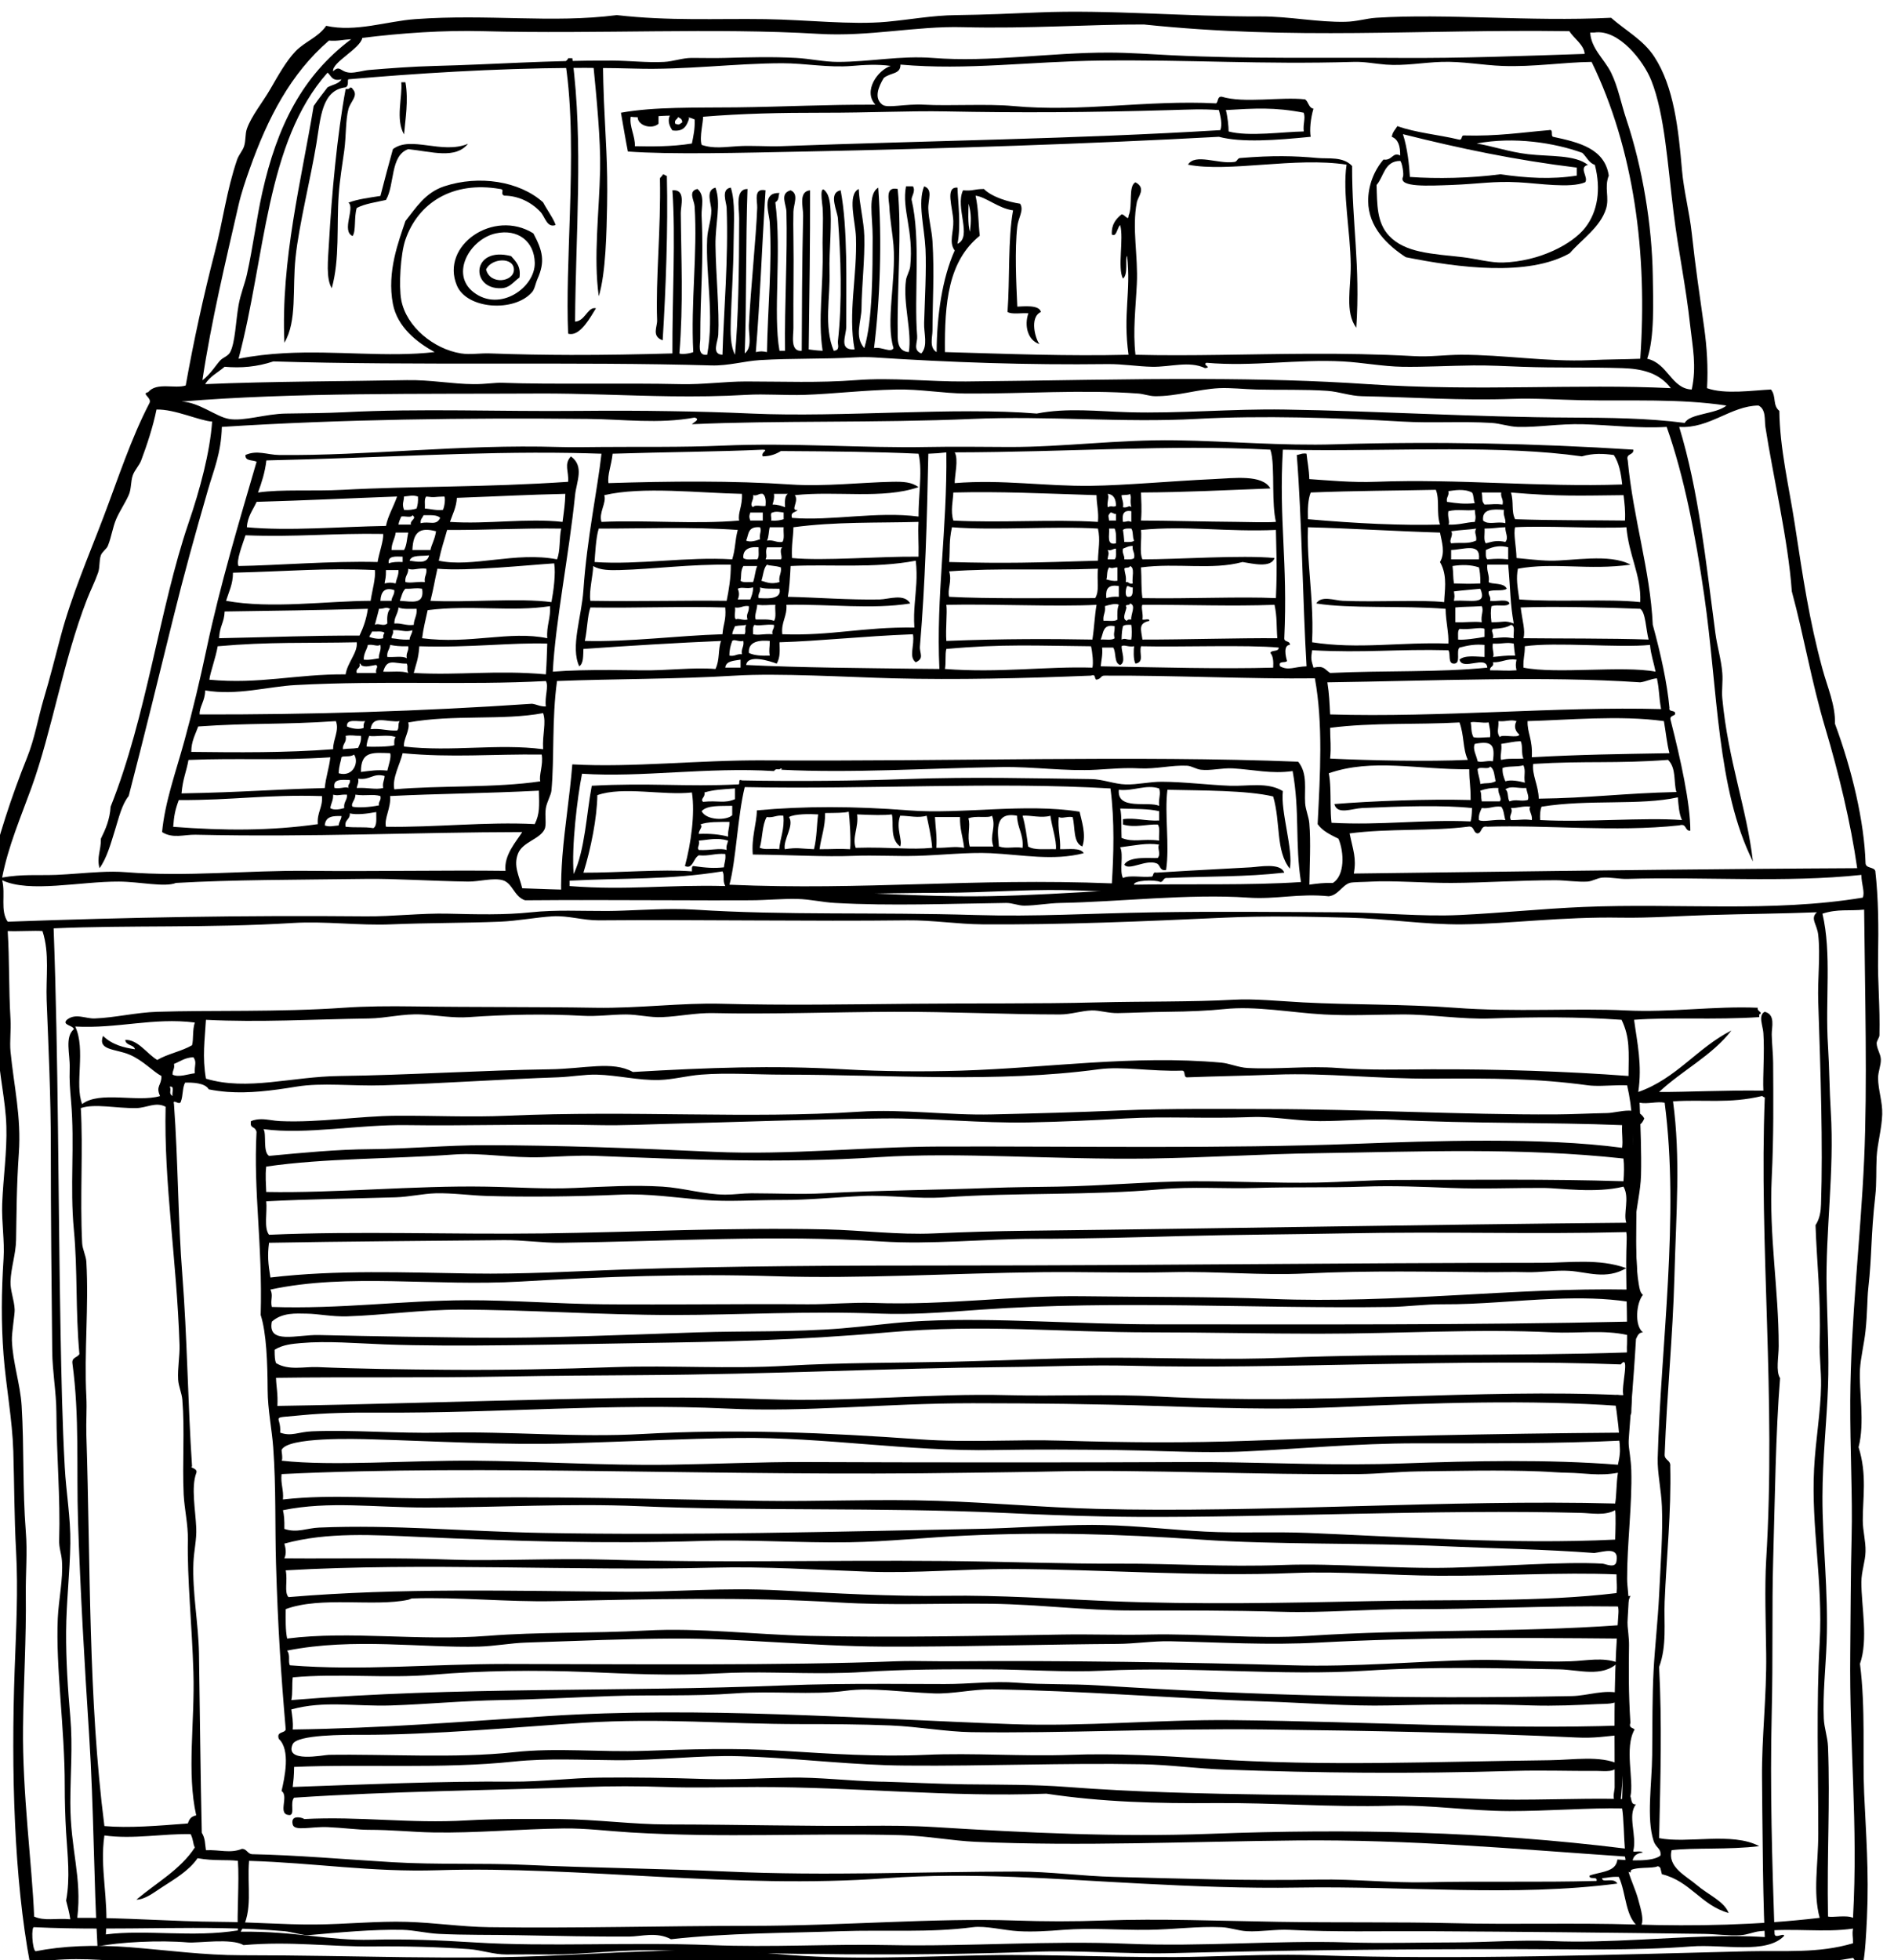 <?xml version="1.0" encoding="UTF-8" standalone="no"?>
<svg width="322.47" xmlns="http://www.w3.org/2000/svg" height="333.58">
 <path id="svg_380" d="m323.47 338.56c-0.624 1.294-1.795 0.285-2.84 0.225-4.33-0.238-9.342-0.369-13.26-0.225-1.561 0.054-3.403 0.906-4.494-0.463-0.047-0.261 0.047-0.406 0.231-0.448 0.215-0.145 0.423-0.277 0.477 0 5.542 0.406 12.545-0.522 17.52 0 0.812 0.086 1.923 0.168 2.366 0.911z"/>
 <g id="svg_403">
  <g id="svg_375">
   <path id="svg_376" d="m319.76 183.48c0.013 2.024 0.769 4.054 0.704 6.148-0.077 2.509-0.829 4.985-0.95 7.279-0.113 2.316 0.014 4.4-0.23 6.6-0.803 7.19-0.531 9.815-1.186 15.698-0.208 1.848-0.147 4.251-0.477 7.289-0.235 2.225-0.826 4.509-0.947 6.597-0.194 3.487 0.863 9.054-0.238 13.197 1.484 4.681 0.691 8.75 0.719 12.518 0.007 1.752 0.51 3.44 0.467 5.235-0.033 1.682-0.709 3.431-0.709 5.228-0.006 4.105 1.205 9.806-0.238 13.886 0.978 7.631 0.424 15.576 0.712 22.071 0.292 6.634 0.843 13.351 0.477 21.165-0.154 3.06-0.271 5.667-0.708 8.19-1.303 0.263-1.131-0.889-1.665-1.369-9.601 1.796-19.51 0.158-29.117 1.598-22.964-0.236-43.024 0.551-66.532-0.229-5.889-0.201-11.904 0.095-17.993 0.229-6.646 0.14-13.363 0.017-20.124 0-6.67-0.023-13.418 0.395-20.125 0.452-6.589 0.06-13.168-0.89-19.646-0.681-11.488 0.376-22.82-0.909-34.093-0.225-20.185 1.222-42.48 1.663-61.319 0.678-3.202-0.169-6.348 0.296-9.477 0.228-10.812-0.235-21.504-3.156-31.959-1.134-2.692-14.335-3.235-32.642-2.608-50.067 0.242-6.626 0.604-13.455 0.242-20.02-0.326-5.859-0.302-11.551-0.474-17.069-0.174-5.455-1.235-10.907-1.661-16.382-0.42-5.47-0.366-10.688 0-16.387 0.201-3.074-0.353-6.219-0.235-9.332 0.178-4.486 0.839-8.894 0.712-13.199-0.131-4.493-1.269-8.826-1.42-13.422-0.081-2.382-0.191-4.895-0.235-7.284-0.094-4.038-0.181-8.017-0.473-12.746-0.217-3.227 0.581-6.018-0.957-8.645 1.692-7.099 3.928-13.972 6.633-20.703 1.299-3.246 1.82-6.59 2.836-10.014 1.021-3.407 1.924-6.999 2.842-10.472 1.846-6.976 4.777-13.728 7.341-20.477 2.494-6.575 4.666-13.299 7.812-19.344 0.41-0.907-1.477-1.566-0.235-1.823 1.437-1.753 4.548-0.53 6.392-1.137 1.342-7.518 3.021-15.226 4.968-22.755 1.376-5.271 1.997-10.476 3.79-15.702 0.275-0.798 0.939-1.496 1.185-2.272 0.309-0.971 0.161-2.062 0.474-2.959 0.769-2.195 2.695-4.505 4.028-6.827 1.333-2.313 2.722-4.78 4.263-6.372 1.611-1.659 3.877-2.374 5.207-4.325 5.001 1.13 10.386-0.796 15.149-1.135 12.578-0.91 23.226 0.735 34.334-0.685 8.926 1.023 17.039 0.561 25.33 0.685 6.963 0.102 14.553 1.003 20.602 0.451 3.924-0.357 7.761-1.089 11.836-1.136 4.813-0.055 9.769-0.277 13.968-0.455 11.86-0.511 25.049 0.722 37.882 0.68 4.885-0.017 9.738 1.016 14.441 0.911 1.91-0.035 3.545-0.575 5.213-0.683 12.099-0.764 26.029 0.683 40.011 0 2.621 2.286 5.472 3.763 7.338 6.601 3.374 5.13 4.132 12.363 4.736 19.342 0.306 3.519 1.263 7.094 1.658 10.695 0.638 5.849 1.31 10.326 2.128 16.16 0.443 3.194 0.686 6.722 0.477 10.238 3.015 1.107 7.902 0.362 10.887 0.229 0.96 1.182 0.222 2.644 1.424 3.641 0.076 6.418 1.654 12.934 2.604 19.11 1.427 9.285 2.468 16.453 4.739 24.804 0.833 3.092 2.216 6.109 2.129 9.333 2.927 7.897 4.991 16.697 5.203 23.668 0 0.985 1.383 0.646 1.662 1.361 0.543 4.755 0.561 9.589 0.477 14.566-0.084 4.561 0.342 8.336 0.228 13.425-0.007 0.388-0.489 0.956-0.474 1.369 0.041 0.983 0.679 1.779 0.716 2.728 0.029 1.033-0.485 2.107-0.471 3.184zm-2.374 13.884c0.567-12.621 0.138-28.268 0-42.558-2.621 0.262-4.481-0.158-7.097 0.688 1.602 6.806 0.438 14.685 0.943 22.524 0.242 3.753 0.242 7.513 0.474 11.151 0.632 10.253-0.923 20.288-0.708 30.265 0.117 5.513 0.433 11.048 0.234 16.613-0.204 5.66-0.936 12.37-0.943 18.657-0.026 7.72 1.031 16.097 0.709 24.811-0.161 4.346-0.668 8.811-0.48 12.968 0.074 1.613 0.654 3.176 0.715 4.778 0.373 9.649-0.191 18.008 0 28.897 0.699 0.218 3.203-0.302 4.257 0.231 0.89-16.014-0.642-29.141-0.47-45.059 0.07-6.506 0.057-12.907 0.234-19.796 0.179-6.799-0.274-14.776-0.234-23.216 0.07-13.615 1.765-27.601 2.366-40.954zm-0.232-44.601c0.387-0.96-0.211-2.171-0.242-3.867-12.833 1.374-27.338 0.285-39.774 0.68-1.44 0.049-2.917-0.309-4.26-0.224-0.927 0.056-1.719 0.621-2.605 0.682-1.731 0.103-3.672-0.229-5.448-0.229-6.492 0.007-11.994 0.437-17.758 0.457-4.377 0.017-10.258-0.43-13.49-0.229-1.146 0.074-3.334 0.067-3.79 0.229-1.319 0.453-1.944 2.074-3.549 2.271-5.103-0.528-8.933 0.562-13.735 0.23-10.041-0.69-22.072 0.731-31.961 0.907-2.081 0.041-4.156 0.448-6.156 0.459-1.018 0-2.031-0.467-3.078-0.459-9.709 0.125-19.544 0.536-29.121 0-2.111-0.112-4.264-0.632-6.392-0.68-2.665-0.066-5.253 0.219-8.056 0.226-4.177 0.019-8.561 0.015-12.979-0.007-8.751-0.017-17.646-0.067-25.371 0.007-1.876-0.635-2.101-2.914-3.79-3.411-1.598-0.467-4.045 0.256-5.918 0.229-6.173-0.094-12.544-0.519-17.278-0.458-12.312 0.163-22.575 0.127-32.44 0.687-1.913 0.778-6.2-0.212-9.708-0.229-6.589-0.04-15.252 1.971-19.888-0.229 0.614 2.387-0.373 5.165 0.943 7.057 20.771-0.754 40.224-1.103 60.852-0.915 4.726 0.052 9.463-0.569 14.206-0.451 4.78 0.114 9.533 0.238 13.964-0.229 4.35-0.46 8.516-0.212 13.025-0.229 3.403-0.017 7.441-0.332 11.396-0.332 1.188 0 2.366 0.028 3.514 0.101 15.422 0.999 30.776 0.399 47.832 0.916 10.329 0.308 19.295-0.278 30.303-0.456 10.372-0.171 21.303-0.067 32.205 0 6.593 0.033 13.307 0.759 19.886 0.456 6.973-0.323 14.022-1.074 21.071-1.369 16.086-0.684 32.119 0.976 47.59-1.591zm-1.665 177.95c0.014-1.303-0.181-1.376 0-2.497-4.914 0.734-10.044-0.145-15.857 0.451-1.114 0.116-2.102 0.616-3.313 0.677-1.953 0.122-4.136-0.195-6.16-0.224-16.031-0.21-31.688-0.378-46.881-0.453-8.145-0.04-16.207 0.168-23.676-0.233-2.518-0.128-4.948 0.362-7.335 0.233-1.44-0.086-2.837-0.619-4.264-0.682-4.052-0.192-8.277 0.396-12.551 0.448-4.72 0.062-9.574-0.374-14.435 0-2.639 0.215-5.076 0.362-7.586 0.233-2.525-0.143-5.62-0.967-7.809-0.682-7.405 0.974-14.827 0.415-22.494 0.682-9.547 0.331-19.124 0.283-28.883 1.364-2.434-1.315-5.099-0.461-7.103-0.454-5.68 0.028-12.571-0.106-18.939-0.233-4.532-0.084-9.114-0.007-13.494-0.224-2.092-0.104-4.146-0.633-6.157-0.687-5.139-0.107-10.849 0.45-16.099 0.91-0.789 0.066-2.753-0.561-4.032-0.677-13.625-1.196-27.764 0.017-42.606-0.682-0.534-0.223-0.349 3.734 0.235 4.094 4.489-0.893 10.008-1.166 16.098-0.683 6.448 0.515 12.588 1.362 18.942 1.362 19.953 0 36.438 0.883 54.213 0 6.415-0.307 12.729-0.659 18.983-0.775 6.016-0.115 11.98-0.01 17.952 0.553 11.726 1.105 23.786 0.442 35.516 0.223 12.077-0.223 24.951 0.562 37.17 0.23 6.452-0.172 12.813-0.434 19.178-0.23 24.465 0.801 50.645-0.107 73.629-0.68 5.953-0.139 11.931 0.401 17.758-1.364zm0.712-182.96c-1.095-7.712-3.129-16.126-5.445-23.896-2.356-7.9-3.629-15.643-5.683-23.212-0.624-8.777-3.213-19.645-4.498-27.99-0.175-1.129 0.141-3.013-1.186-3.639-4.713 0.053-8.331 3.972-13.491 3.639 3.337 10.936 4.516 22.785 6.153 35.046 0.296 2.258 0.997 4.51 1.185 6.823 0.121 1.465-0.131 2.934 0 4.33 0.99 10.609 4.193 18.81 5.211 27.758-6.174-12.362-5.949-29.143-8.289-45.28-1.477-10.222-3.43-20.312-6.391-28.677-4.727 0.287-9.53-0.32-14.203-0.453-4.183-0.113-7.562 0.541-11.131 0.453-1.487-0.035-3.008-0.594-4.499-0.681-5.052-0.303-10.201 0.065-15.149-0.227-11.121-0.655-24.004-1.062-35.045-0.455-12.494 0.682-25.408-0.554-38.117 0-16.324 0.712-33.648 0.247-47.821 0.909 0.292-0.347 1.514-0.823 0.466-1.136-6.25 1.128-11.99 0.285-18.224 0.227-20.561-0.2-41.971 0.059-62.273 1.362-0.121 4.525-1.396 7.34-2.36 10.698-2.242 7.743-4.119 14.53-5.922 21.845-2.457 9.937-4.884 19.895-7.576 30.27-1.185 1.467-1.685 3.723-2.37 5.914-0.691 2.216-1.359 4.673-2.598 6.371-0.524-1.896 0.269-2.997 0.231-5.012 0.782-1.598 1.518-3.239 1.658-5.456 6.156-15.403 8.335-33.835 13.256-48.246 2.001-5.84 3.649-12.073 4.028-17.291-2.145-0.125-6.354-2.137-9.473-2.048-0.601 2.978-1.668 6.154-2.605 8.647-0.322 0.859-1.104 1.647-1.417 2.5-0.396 1.076-0.231 2.344-0.712 3.416-0.641 1.422-1.521 2.674-2.135 4.094-0.625 1.482-0.786 2.999-1.417 4.55-0.208 0.524-0.98 1.001-1.185 1.597-0.329 0.928-0.145 2.018-0.474 2.957-0.533 1.538-1.322 3.073-1.893 4.554-4.055 10.435-5.94 22.354-9.468 32.085-1.819 5.007-3.951 9.944-4.975 15.248 3.498-0.607 6.025-0.337 9.235-0.456 2.479-0.107 4.966-0.361 7.37-0.476 1.527-0.085 3.028-0.096 4.468 0.022 10.386 0.829 20.527-0.336 31.014-0.233 11.712 0.115 23.615-0.128 33.618 0-0.315-2.69 1.86-5.021 2.844-6.598-18.211 0.023-35.606 0.899-55.644 0.454-1.92-0.036-3.863 0.707-5.676-0.454 0.486-5.14 2.336-10.19 3.786-15.476 1.403-5.099 2.676-10.435 3.787-15.696 2.33-10.983 5.536-21.597 8.523-31.858-0.678-0.334-1.994-0.059-1.894-1.142 1.954-0.888 3.76-0.021 5.684 0 15.082 0.172 30.977-1.859 47.59-1.361 2.44 0.072 4.864 0.018 7.335 0 6.68-0.059 13.712 0.072 20.601-0.231 12.152-0.53 23.575 0.45 35.046 0.231 4.582-0.09 9.141-0.013 13.726 0 9.211 0.027 18.563-1.282 28.412-1.14 9.114 0.137 18.01 0.967 27.231 0.682 16.888-0.521 34.038-0.154 50.661 0.908 0.111 1.014-1.312 0.564-0.946 1.823 0.933 9.956 3.81 18.566 4.263 27.989 1.354 4.936 2.431 9.805 2.837 14.106-0.194 0.875 1.151 0.271 0.95 1.137-0.289 0.337-1.037 0.22-0.709 1.14 1.652 6.477 3.334 14.061 3.313 18.662-1.011 0.054-0.534-1.312-1.894-0.911-10.886 1.175-22.812-0.112-32.672 0.225-1.188-0.225-0.832 1.025-1.658 1.14-0.829-0.114-0.474-1.364-1.658-1.14-6.177 0.791-13.438 0.268-20.124 1.14 0.584 2.862 1.198 4.203 0.712 6.831 23.111-0.298 45.811-0.603 67.959-0.792 5.961-0.044 11.869-0.095 17.747-0.12zm-6.153 57.115c0.325-10.008-0.067-22.187-0.477-34.36-0.128-3.954 0.386-7.823 0-11.382-0.194-1.846-1.427-2.796-0.235-3.863h-0.231c-4.975 0.215-11.853 0.271-17.996 0.456-5.035 0.142-10.114 0.537-15.156 0.453-10.02-0.174-18.896 1.051-26.989 1.139-6.395 0.067-12.893-0.98-19.412-1.139-7.002-0.174-14.015-0.32-21.07 0-13.891 0.637-27.645 1.232-41.202 1.139-4.247-0.03-8.547-0.729-12.783-0.682-16.579 0.198-35.106-0.145-52.555 0-2.639 0.017-5.224-0.833-7.818-0.687-3.004 0.185-5.941 0.787-8.996 0.915-6.133 0.246-12.333 0.198-18.466 0.453-5.609 0.234-11.229-0.567-16.812-0.229-14.703 0.893-27.794 0.344-40.72 0.913 0.824 22.403 0.757 45.385 1.18 68.718 0.141 7.634 0.295 15.381 0.715 22.986 0.231 4.302 1.014 8.599 0.947 12.973-0.071 4.935-0.681 9.886-0.715 15.019-0.03 4.897 0.289 9.676 0.715 14.562 0.43 4.941 0 9.748 0 14.565 0 7.973 2.021 12.683 1.185 19.57 7.832-0.056 16.398 0.635 24.146 0.682 5.495 0.028 10.947 0.493 16.338 0.453 5.217-0.037 10.621-0.604 15.626-0.453 4.727 0.141 9.278 0.843 13.968 0.911 14.982 0.213 29.661-0.229 44.747-0.229 15.213 0 31.44-1.378 44.743-0.911 5.112 0.182 10.111 0.189 15.16 0 9.59-0.353 19.711 0.069 29.828 0.229 10.074 0.163 20.588 0 29.594 0.227 10.39 0.26 20.76-0.086 31.015 0.227 10.419 0.315 20.815 0.116 31.49-1.135-1.175-4.384-0.238-8.979-0.238-14.34 0-11.016-0.346-22.023 0.238-32.535 0.584-10.43-1.47-19.577-0.946-29.587 0.248-4.834 1.117-9.587 1.185-14.109 0.037-2.541-0.315-5.06-0.238-7.507 0.231-7.379-0.511-13.734-0.705-19.801 0.732-1.108 0.903-2.399 0.94-3.641zm-23.202-132.89c0.836-1.627 5.324-1.478 7.103-2.958-8.1-1.213-16.233-0.747-24.626-0.906-3.954-0.077-7.962-0.372-11.839-0.229-8.685 0.318-17.101-0.294-25.565-0.457-2.055-0.037-3.851-0.759-5.919-0.911-3.927-0.273-8.039-0.121-12.077-0.225-2.068-0.059-4.418-0.324-6.393-0.229-3.592 0.18-7.163 1.403-10.889 1.364-0.93-0.008-1.931-0.386-2.84-0.453-9.614-0.705-19.523 0.067-29.359 0-3.907-0.03-7.832-0.769-11.836-0.683-5.768 0.119-10.595 0.736-15.63 0.911-3.303 0.11-6.743-0.193-9.939 0-4.304 0.253-8.554 0.292-12.767 0.241-7.684-0.102-15.243-0.513-22.752-0.47-19.369 0.103-41.585-0.208-60.611 1.366 3.011 0.121 5.804 2.547 8.053 2.956 2.498 0.455 6.311-0.875 9.708-0.911 3.498-0.046 6.926-0.077 9.943-0.226 13.122-0.675 26.18-0.094 40.014-0.228 5.294-0.049 10.47-0.042 15.603 0.047 4.605 0.066 9.174 0.201 13.753 0.406 15.418 0.685 34.74-1.151 48.533 0 5.153-1.014 10.38-0.378 15.633-0.226 8.697 0.245 17.606-0.598 26.516-0.456 15.941 0.243 32.36 1.301 49.007 1.366 6.14 0.03 12.851 0.082 19.176 0.911zm1.184-5.686c0.862-3.986 0.147-7.208-0.238-10.695-0.799-7.301-2.007-12.553-2.84-19.343-1.048-8.411-1.518-16.775-3.793-22.527-1.286-3.291-5.519-8.801-9.701-8.193h-0.712c0.141 2.73 2.403 4.513 3.552 6.826 1.191 2.419 1.705 5.271 2.608 7.966 2.745 8.221 4.363 17.938 4.494 26.623 0.058 4.36 0.322 10.395-0.949 14.105 3.518 0.782 4.125 5.101 7.579 5.238zm-1.658 73.271c-0.497-1.053-0.587-2.475-0.708-3.869-6.405 1.434-15.187 0.294-23.206 1.595-0.245 0.601-0.282 1.392-0.238 2.274 7.781 0.426 17.717-0.483 24.152 0zm-0.95-4.773c-0.51-1.674 0.03-4.015-1.42-5.471-9.026 0.67-13.76 0.133-22.964 0.687-0.235 1.856 0.899 3.652 0.946 5.917 8.493-0.094 14.569-0.935 23.438-1.133zm-1.185-6.607c-0.45-1.692-0.621-3.647-0.943-5.46-7.485-1.041-16.573-0.171-23.206 0-0.087 1.994 0.899 3.082 0.715 6.148 8.459-0.463 14.539-0.533 23.434-0.688zm-1.42-7.507c-0.433-2.438-0.249-2.976-0.708-5.233-1.085 0.096-1.803 0.541-2.844 0.682-16.308-1.116-35.553-0.243-53.267 0 0.326 2.053 0.369 3.617 0.467 5.46 18.846 0.566 39.004-1.391 56.352-0.909zm1.661-54.613c-2.037-2.683-5.045-3.31-8.284-3.414-5.525-0.181-11.289-0.01-17.05-0.228-2.735-0.104-5.498-0.253-8.284-0.229-4.143 0.048-8.426 0.286-12.075 0.229-3.387-0.058-6.824-0.729-10.178-0.911-7.721-0.41-15.364 0.922-23.206 0.229-0.762 0.379 1.048 0.787-0.234 0.91-2.706-1.28-5.888-0.17-9.003-0.228-2.484-0.046-4.992-0.485-7.577-0.455-13.894 0.169-26.633-0.285-39.771-1.139-1.048-0.062-2.253-0.062-3.316 0-4.885 0.305-10.655 0.126-16.097 0.458-2.668 0.16-5.384 0.991-8.291 0.907-22.706-0.664-50.732 0.066-74.572-0.683-2.803 0.932-5.479 1.157-8.295 0.911-1.121 0.97-2.541 1.646-3.313 2.957 11.148-0.481 24.243-0.481 34.333-0.68 3.975-0.078 7.812 0.669 11.36 0.68 2.219 0.014 3.582-0.284 4.975-0.227 7.852 0.305 20.638 0.009 30.309 0.227 3.84 0.089 7.473-0.455 11.128-0.455 6.274 0 12.35 0.26 18.701-0.225 6.277-0.483 12.434 0.281 18.704 0.225 13.41-0.114 27.053-0.472 40.712-0.415 9.251 0.028 18.517 0.249 27.707 0.87 18.808 1.272 35.764-0.093 51.617 0.686zm-2.604 48.244c-0.296-1.536-0.803-2.877-0.946-4.552-5.25 0.533-16.08-0.531-21.307 0.227-0.017 1.743-0.292 1.844-0.244 3.64 5.726 1.139 16.854-0.38 22.497 0.685zm-1.185-5.464c-0.464-1.735-0.501-4.644-1.424-5.233-5.196-0.227-15.203-0.444-20.355-0.227 0.268 2.226 0.842 3.981 0.467 5.23 5.669 0.069 15.038 0.01 21.312 0.23zm-1.423-47.789c1.266-17.963-1.064-35.667-8.281-50.519-4.948 0.068-9.85 0.877-15.156 0.688-3.424-0.125-6.854-0.806-10.413-0.688-3.188 0.105-6.287 0.706-9.476 0.46-1.844-0.142-3.589-0.517-5.441-0.46-15.943 0.46-27.692-0.403-43.094-0.225-12.095 0.144-22.709 1.689-34.092 0.685 0.026 1.695-1.675 1.316-2.847 2.277-0.89 1.467-1.722 3.437-0.229 4.547 0.873 0.656 3.841-0.178 7.104 0 4.25 0.239 10.779-0.178 15.146 0.226 11.635 1.084 22.77-1.065 34.572-0.454 0.396-0.303 0.174-1.192 0.942-1.136 3.8 1.166 10.104-0.011 14.206 0.457 0.592 0.417 0.574 1.421 1.42 1.589-0.493 1.642-0.681 3.646-0.47 4.78-5.932 0.588-11.752 1.024-15.63 0-22.084 1.204-46.867 2.021-70.318 2.504-11.104 0.226-23.035 0.54-30.306 0-0.433-2.193-0.729-4.03-1.182-6.602 5.74-1.033 12.635-0.833 19.651-0.911 8.09-0.095 15.293-0.49 23.676-0.453-2.148-2.322 0.393-5.896 2.604-6.597-2.219-0.323-4.579-0.173-6.633 0-4.022 0.329-7.926-0.459-11.83-0.459-8.053 0.011-16.56 1.169-25.103 0.911-2.023-0.057-4.082-0.091-6.143-0.103-1.494-0.026-3.005-0.026-4.509-0.012-13.315 0.079-26.937 0.959-38.112 1.937-0.231 0.164 0.145 1.072-0.477 1.367-4.065 0.474-4.25 5.14-4.971 9.558-0.974 5.933-2.961 13.785-3.549 19.343-0.584 5.479 0.292 10.828-1.903 14.562-0.631-14.032 2.928-27.81 4.982-40.281 0.745-1.099 1.558-2.138 2.367-3.182 0.785-0.453 1.934-0.569 2.366-1.367-1.611 0.408-1.729-0.615-2.366-1.137-10.548 11.844-10.571 31.44-15.157 48.695 2.598-0.517 5.213-0.802 7.808-0.946 8.896-0.476 17.684 0.739 25.58-0.192-2.984-1.621-6.344-4.234-7.106-8.188-1.051-5.52 0.983-10.64 2.131-14.107 1.779-2.221 3.344-4.837 6.626-5.917 5.884-1.938 12.776-0.894 16.814 2.729 0.627 1.211 1.927 3.006 2.128 3.867-1.501 0.523-1.786-1.421-2.605-2.273-1.554-1.631-3.747-2.72-6.15-2.731-0.795-0.361 0.231-1.043-0.715-1.138-8.13-1.396-13.951 2.405-16.1 8.646-0.829 2.393-1.148 7.854-0.708 10.243 0.856 4.587 5.572 8.372 10.178 9.101 1.591 0.246 3.209-0.064 4.975 0 4.556 0.169 9.151 0.246 13.723 0.258 5.837 0.011 11.638-0.095 17.291-0.258-0.04-9.253 0.571-19.748 0-27.762 2.344-0.216 1.407 2.673 1.424 3.87 0.063 7.764 0.457 15.367-0.238 23.892 0.325 0.199 1.782 0.04 2.366-0.23-0.442-8.527 0.739-16.768 0.231-24.801-0.063-1.031-1.174-2.59 0.477-2.958 1.323 1.102 0.645 3.015 0.709 4.551 0.386 8.02-0.238 12.935-0.229 20.936 0 0.901-0.563 2.956 1.182 2.728 1.238-6.85-0.289-13.571 0-19.797 0.077-1.63 0.719-3.202 0.705-4.776 0-1.175-1.054-3.421 0.708-3.869 0.994 2.723-0.044 6.106 0 9.785 0.061 5.028 0.685 11.123 0.478 15.246-0.058 1.159-1.213 3.341 0.711 3.411 0.205-7.284 1.037-16.362 0.709-25.027-0.031-0.892-1.024-3.175 0.711-3.415 0.789 2.456 0.504 5.938 0.477 9.329-0.04 4.903-0.379 9.523-0.477 13.199-0.063 2.114-0.091 4.396 0.712 5.914 0.547-5.581 0.712-14.53 0.712-23.204 0-1.901-0.723-4.998 1.42-5.01-0.316 8.599-0.161 20.263-0.477 27.989 1.342-1.024 0.645-3.271 0.708-4.776 0.312-6.384 1.238-14.972 1.42-20.026 0.04-1.13-0.679-3.393 1.423-2.959-0.05 0.665-0.087 1.347-0.127 2.038-0.483 7.664-0.816 16.668-1.531 25.493 0.95-0.165 0.95-0.165 1.896 0 0.135-7.668 0.896-14.939 0.471-22.071-0.051-0.841-0.48-2.284-0.369-3.393 0.097-0.947 0.587-1.661 2.03-1.615-0.245 0.458 0.017 1.17-0.708 1.596 1.104 8.503-0.43 18.879 0.708 25.259h0.946c-0.11-7.662 0.434-16.471 0.235-23.665-0.03-1.263-1.182-3.122 0.712-3.642 1.45 0.597 0.504 2.389 0.477 3.642-0.037 1.258-0.023 2.939 0 4.324 0.087 5.242-0.037 9.434 0 15.476 0.007 1.269-0.591 4.065 1.42 3.865 0.02-5.793 0.054-14.998 0.234-22.983 0.027-1.536-0.822-4.114 1.182-4.323 0.027 8.431-0.107 17.267-0.231 27.081 0.876 0.099 1.081 0.167 2.367 0.226-0.829-5.469 0.157-10.893 0-17.522-0.051-2.218 0.157-4.302 0-6.825-0.03-0.502-0.722-4.609 0.708-2.507 0.271 0.401 0.439 1.046 0.551 1.844 0.393 3.025-0.182 8.332-0.084 11.358 0.161 4.505-1.014 9.518 0.719 13.652 1.15-0.085 0.645-1.043 0.711-1.591 0.762-6.932 0.486-14.358 0-20.934-0.051-0.619-0.446-1.656-0.594-2.592-0.182-1.034-0.074-1.962 1.061-2.19 1.235 6.543 0.93 15.704 0.95 23.213 0 1.59-1.343 4.019 1.42 3.868-1.155-6.187 0.466-12.5 0.238-19.115-0.087-2.618-1.524-7.255 0.47-8.193 0.107 2.532 0.883 5.557 0.947 7.962 0.113 4.022-0.45 8.639-0.474 12.29-0.004 2.275-1.279 4.855 0.474 6.829 1.449-4.781 1.402-13.321 1.423-18.888 0.01-3.594-0.886-7.277 0.95-8.422 0.657 8.962 0.322 18.904-0.712 27.31 1.278-0.285 2.89 0.89 3.313 0-1.367-4.458 0.453-11.522 0-17.524-0.142-1.809-0.615-4.416-0.709-6.599-0.05-1.04-0.752-3.434 1.42-2.958 0.735 7.262-0.097 16.786 0 24.12 0.021 1.223-0.265 3.503 1.894 3.639 0.584-3.474-1.037-8.312-0.477-12.283 0.101-0.684 0.645-1.584 0.715-2.278 0.638-6.096-1.47-9.726-0.715-13.65h1.182c0.507 0.813-0.282 1.734-0.235 2.273 1.602 6.751 0.396 16.338 0.953 23.21 0.088 1.104-0.775 2.371 0.709 2.959 1.175-1.316 0.412-3.386 0.477-5.232 0.117-3.897 0.399-9.062 0.234-12.518-0.191-3.841-1.365-7.897-0.234-10.692 1.555 0.537 0.638 2.256 0.712 3.867 0.067 1.81 0.584 3.586 0.708 5.46 0.339 5.301 0.004 10.745 0 15.246 0 1.07-0.591 2.915 0.708 3.639 0.03-6.272 0.974-12.599 3.075-17.292-1.034-1.372-0.164-3.155-0.235-5.003-0.091-2.359-1.45-5.882 0.712-5.692 0.057 2.22 0.638 6.371 0 9.56 2.585-1.157-0.453-6.211 0.946-9.104 1.767 0.141 1.739-0.208 3.552-0.228 1.417 1.421 4.27 2.219 6.156 2.502 0.719 1.085-0.309 2.397-0.473 3.869-0.457 4-0.182 9.625 0 13.652 0.902-0.016 3.746-0.388 4.021 0.911-2.024 0.921-0.896 4.729-0.235 5.462-2.038-0.626-2.625-3.206-1.894-5.235-1.158-0.103-2.772 0.236-3.555-0.227 0.416-5.688 0.044-12.342 0.947-17.294-2.505-0.34-4.569-2.267-6.389-2.503 0.51 2.306 0.453 4.371 0.712 6.824-5.361 4.355-5.999 11.305-5.922 19.797 5.465 0.154 10.756 0.337 16.06 0.445 4.984 0.099 9.983 0.135 15.196 0.01-0.98-7.043 0.453-10.609-0.245-16.834-0.396 0.548 0.245 3.174-0.705 3.867-0.967-1.821 0.175-6.799-0.473-9.104-0.524 0.439-0.615 2.146-1.424 1.597-0.08-1.747 0.725-2.647 1.658-3.414 0.483-0.088 1.202 1.25 1.188 0.226 0.766-1.728-0.101-5.063 1.182-5.688 1.883 1.015 0.439 2.372 0.231 3.413-0.862 4.412 0.242 9.161 0 13.883-0.191 4.008-0.698 8.01-0.231 12.056 9.393 0.239 19.215-0.129 29.591-0.169 5.746-0.025 11.661 0.06 17.761 0.397 2.826 0.167 5.273-0.214 8.043-0.229 7.314-0.015 14.626 1.237 22.024 0.916 3.023-0.145 5.839-0.125 8.521-0.239zm0 41.418c0.101-2.37-0.426-4.389-1.014-6.485-0.544-1.913-1.131-3.897-1.346-6.257-4.852 0.264-13.885-0.296-18.946 0-0.315 1.101 0.194 3.241 0.238 5.236 1.554 0.133 3.665 0.413 5.68 0.453 3.816 0.065 10.11-1.272 13.736 0.677-7.144 1-13.038-0.441-19.181 0.688-0.312 1.622-0.102 2.889 0.238 5.235 6.499 0.486 15.183-0.141 20.595 0.453zm-2.602-13.882c0.101-1.611-0.087-2.951-0.238-4.322-7.287 0.074-11.011 0.247-19.174-0.451 0.53 1.731 0.01 3.144 0.708 4.545 7.053 0.237 12.292 0.142 18.704 0.228zm-0.47-6.14c-0.205-1.938-0.554-3.72-1.427-5.011-1.786-0.255-3.528-0.327-5.445 0.229-13.739-1.934-30.617-0.909-47.25-1.079-1.223-0.014-2.438-0.03-3.652-0.061-0.699 12.071 0.849 18.975 0.241 32.085-0.05 0.731 1.034 0.376 0.94 1.142-1.148 0.023-0.699 2.039-0.471 2.732-0.278 0.416-1.551-0.125-1.185 0.909 1.44 0.789 2.434 0.065 4.505 0-0.635-10.641-0.816-25.401-1.662-35.957 0.453-0.066 0.759-0.263 1.272-0.263 0.118 0 0.245 0.008 0.39 0.036 0.131 1.347 0.43 2.676 0.467 4.324 3.018 0.196 7.163 0.617 11.369 0.456 14.066-0.539 27.876 0.948 41.908 0.458zm-6.395-73.276c-0.08-1.526-1.855-2.671-2.604-3.867-26.123-0.353-46.476 1.563-72.45-1.141-8.926-0.036-19.793 0.751-30.776 0.459-8.069-0.22-15.951 1.656-24.626 1.134-17.707-1.062-37.519 0.06-57.056-0.452-6.808-0.183-13.857 0.313-20.598 1.14-0.366 1.855-5.207 4.157-4.972 5.686 1.192-1.137 1.205 0.135 2.837 0.228 1.03 0.058 2.275-0.373 3.319-0.456 3.562-0.295 7.379-0.586 11.128-0.681 10.295-0.257 19.04-0.966 30.302-0.912 2.974 0.019 5.948 0.379 8.761 0.225 1.618-0.081 3.065-0.679 4.737-0.679 1.862 0 3.776 0.055 5.68 0 4.005-0.114 8.04-0.219 12.071 0 2.343 0.123 4.746 0.679 7.109 0.679 5.364 0 10.738-1.104 16.1-0.679 9.883 0.778 19.913-0.932 30.064-0.91 3.514 0.01 7.076 0.275 10.657 0.456 13.099 0.644 26.452 0.358 38.591 0.454 10.81 0.082 21.249-0.344 31.726-0.684zm-8.996 130.39c0.172-0.974-0.694-1.726-0.238-2.274-1.353-0.161-2.107 0.247-3.312 0.225 0.449 0.828-0.453 1.224 0 2.05 1.643 0.018 2.097-0.209 3.55-0.001zm-0.715-3.414c0.346-0.399-0.147-1.375-0.234-2.046-1.646 0.094-2.494-0.445-3.552 0.229 0.591 0.339 0.299 1.535 0.712 2.049 1.164-0.438 1.855 0.07 3.074-0.232zm-0.467-2.954c-0.221-1.353 0.201-1.896-0.244-2.961-1.004 0.326-2.578 0.093-3.549 0.453-0.061 0.971 0.215 1.615 0.474 2.281 0.869-0.317 2.339-0.035 3.319 0.227zm-0.244-4.098c-0.39-0.759-0.078-2.199-0.467-2.961-1.367 0.063-1.776 0.248-3.316 0.46 0.167 1.041-0.266 2.303 0 2.724 1.289-0.296 2.009-0.139 3.783-0.223zm-4.022-3.643c0.238-0.587 3.222 0.266 3.316-0.453-0.595-0.47-1.018-1.351-0.474-2.277-1.061-0.324-1.658 0.128-3.082 0 0.082 1.273-0.378 1.837 0.24 2.73zm2.843-11.379c-0.158-0.854-0.158-0.967 0-1.816-1.739-0.229-2.468 0.512-4.024 0.449 0.255 0.858-0.592 0.646-0.474 1.367 2.001-0.014 2.709 0.127 4.498 0zm-4.024-2.273c1.496-0.112 1.886-0.269 3.786-0.228-0.138-0.833-0.118-0.918-0.235-2.048-1.285-0.273-1.934 0.096-3.551 0-0.199 0.95 0.325 1.899 0 2.276zm3.551-3.189c-0.127-0.784 0.353-2.158-0.473-2.272-0.742 0.5-1.887 0.617-3.078 0.685-0.414 0.376 0.204 0.757 0 1.588 1.775-0.15 1.943-0.227 3.551-0.001zm0-2.504c-0.621-3.371-0.554-5.922-0.946-10.014h-3.552c-0.141 1.2 0.413 1.731 0.231 2.961 0.437 0.436 2.665 0.045 3.082 1.141-0.691 0.474-2.279 0.084-3.082 0.452-0.114 0.723 0.43 0.809 0.242 1.598 1.063 0.187 2.98-0.435 3.313 0.453-0.531 0.663-1.816 0.103-3.079 0.453-0.147 0.767-0.138 1.586 0 2.734 2.125 0.037 2.244-0.371 3.791 0.222zm-0.947-10.92v-2.05c-1.226-0.32-2.387-0.229-3.79 0.462 0 0.603-0.091 1.297 0.238 1.588 1.608-0.123 2.209-0.131 3.552 0zm-0.476-2.958c0.614-0.699-0.063-1.621 0-2.502-1.41 0.021-1.803 0.22-3.548 0.227 0.076 0.836-0.212 2.014 0.234 2.506 1.42-0.42 2.098-0.488 3.314-0.231zm0-3.188c0.08-0.906-0.427-1.263-0.238-2.27-1.981-0.164-3.776-0.149-3.552 1.816 0.902 0.83 2.437 0.074 3.79 0.454zm-4.499 50.52c0.77 0.419 2.615-0.198 4.499 0-0.242-0.749-0.242-1.732-0.708-2.274-1.354-0.161-1.961 0.391-3.313 0.225-0.256 0.59-0.575 1.12-0.478 2.049zm4.025-53.703c0.188-0.938-0.362-1.165-0.234-2.044h-3.313c0.198 1.156-0.081 1.409 0.474 2.044 1.515-0.01 1.714-0.144 3.073 0zm-0.473 50.521c0.456-0.552-0.406-1.301-0.239-2.277-1.241-0.059-2.208 0.15-3.078 0.453 0.269 0.891 0.058 0.848 0.242 1.824h3.075zm-1.181-6.828c0.422-2.873-0.239-3.509-3.079-2.957-0.416 0.916 0.286 1.94 0.474 2.957 0.688 0.282 1.412-0.155 2.605 0zm0.469 3.416c-0.226-0.925-0.191-2.088-0.943-2.513-0.269 0.586-1.837-0.091-2.132 0.46 0.067 0.92 0.399 1.581 0.47 2.508 1.148-0.252 1.548 0.023 2.605-0.455zm-0.943-7.515c0.114-1.023-0.118-1.705-0.242-2.504-1.128 0.151-2.598-0.236-3.071 0 0.195 0.749 0.01 1.581 0.474 2.504 0.845 0.191 1.523 0.02 2.839 0zm-0.946-13.652v-2.047c-1.608-0.151-2.767 0.066-4.261 0.453-0.641 0.601 0.322 2.74-0.95 2.73-1.098-0.005-0.514-1.63-0.946-2.276-8.711-0.223-14.307 0.485-23.206 0-0.231 1.566-0.141 1.653 0.238 2.959 1.826-0.379 1.81 0.222 2.837 0.907 9.597-0.453 18.433-0.067 26.761-0.907-0.158-2.205-4.216 0.606-4.733-1.362 0.902-0.834 3.084-0.477 4.26-0.457zm0-3.415v-1.361c-0.692-0.374-2.451 0.191-4.261 0-0.369 0.331-0.211 1.168-0.241 1.817 0.902 0.124 3.192-0.22 4.502-0.456zm-0.474-2.499c-0.198-1.224 0.396-1.94 0-2.734-1.964 0.134-3.26 0.084-4.502 0.229v2.505c1.904 0.073 3.022-0.172 4.502 0zm-4.737-3.641c2.921-0.191 5.724 0.804 4.495-2.05-1.369 0.151-3.165 0.262-4.495 0.452 0.128 0.916 0.128 0.687 0 1.598zm4.495-2.959c0.027-1.275-0.097-2.172-0.235-2.729-1.402-0.47-2.906-0.479-4.498-0.231 0.158 1.364 0.067 1.816 0.238 2.961 1.965 0.056 2.589 0.098 4.495-0.001zm-0.235-4.099c0.326-2.9-2.558-1.658-4.736-1.588v1.588h4.736zm-0.473-3.187c0.114-1.039-0.41-1.287 0-2.046-0.987 0.173-2.732 0.223-4.264 0.456 0.477 0.675-0.439 1.497 0 2.05 1.847-0.182 2.824 0.159 4.264-0.46zm-0.235-3.185c0.259-0.948 0.058-1.003 0-2.044-1.439 0.231-2.88-0.182-4.498 0.222-0.194 0.953 0.325 1.898 0 2.279 1.755 0.096 2.926-0.369 4.498-0.457zm0-3.185c-0.248-0.526-0.147-1.373-0.477-1.815-1.322-0.688-2.957-0.38-4.021-0.233 0.168 0.844-0.406 0.979-0.238 1.821 1.832 0.259 2.826 0.406 4.736 0.227zm-0.708 54.159c0.124-0.547 0.211-1.126 0.231-2.277-4.81-0.519-12.024-0.304-18.7 0-1.746 0.079-4.254 1.219-4.733-0.678 6.317-0.511 15.804-0.885 23.202-0.687 0-2.713-0.229-2.854-0.238-5.233-8.748 0.077-16.496-1.901-23.911 0.682 0.306 1.492 0.282 3.415 0.306 5.245 0.017 1.14 0.037 2.237 0.158 3.179 8.556 0.471 15.585-0.589 23.685-0.231zm-0.477-10.472c-0.89-1.921-0.588-4.104-1.417-6.369-7.079 0.401-14.753-0.015-22.027 0.911 0.014 2.496 0.194 2.929 0 5.235 6.602 0.319 16.704 0.54 23.444 0.223zm-3.313-19.793c0.098-1.856-0.439-3.603-0.474-5.917-7.459-0.572-16.297 0.009-22.021-0.909 0.87-1.413 3.089-0.512 4.505-0.453 6.072 0.258 13.293-0.213 17.277 0.225 0.061-1.896 0.524-4.154-0.442-6.299-0.081-0.177-0.171-0.357-0.269-0.525 0.926-1.597 0.312-3.405 0-5.012-7.496-0.224-14.972-0.71-22.488-0.906-0.08 2.151 0.018 4.283 0.175 6.437 0.147 2.139 0.346 4.307 0.47 6.534 0.121 2.123 0.179 4.316 0.061 6.602 7.906 1.239 15.273-0.079 23.206 0.223zm-1.423-20.252c-0.651-2.056-0.018-4.189-0.709-5.917-6.472 0.144-13.772 0.153-21.306 0.459-0.474 1.212-0.523 2.824-0.474 4.545 8.467 0.74 15.832 1.083 22.489 0.913zm-18.232 60.988c2.024-1.284 1.934-5.16 0.95-7.517-1.346-0.68-2.732-1.312-3.555-2.497 0-0.057 0.01-0.107 0.01-0.161 0.416-8.286 0.93-16.934-0.477-24.645-10.628 0.135-24.223-0.521-35.754-0.46-0.782-0.031-0.477 0.488-1.423 0.688-0.45-0.094-0.017-1.042-0.943-0.688-11.585 0.469-22.94 0.733-33.622 0.46-7.883-0.21-19.581-0.914-26.989-0.46-10.154 0.623-20.655 0.537-30.302 0.918-0.896 6.516-0.44 13.133-0.95 18.656-0.067 0.74-0.758 1.861-0.95 2.957-0.225 1.365 0.168 2.837-0.235 3.641-0.846 1.702-3.702 2.111-4.498 4.097-0.836 2.106 0.178 3.764 0.712 5.92 13.041 0.513 22.648 0.548 34.092 0.226 8.956-0.257 17.846 0.322 26.284 0.681 4.575 0.203 9.248 0.401 13.961 0.455 13.498 0.163 27.543-1.448 42.391-1.586 4.159-0.042 8.613 0.601 12.776 0.225 3.02-0.28 5.793-1.017 8.522-0.91zm-4.967-127.89c-0.148-1.42 0.332-2.152 0-3.188-4.975-0.965-8.302-0.744-13.26-0.454 0.306 1.186 0.467 2.797 0.467 3.642 3.457 0.92 9.278 0.048 12.793 0zm-5.687 88.748c0.191-0.577 1.45-0.123 1.423-0.911-5.455-0.497-16.553-0.062-23.443-0.227-0.363 1.196 0.624 2.686-0.94 2.957-0.413-0.612-0.309-2.608-0.238-2.957-0.943 0.196-1.745-0.34-2.132 0-0.026 0.931 0.799 2.721-0.234 3.184-1.095-0.309-0.632-2.121-1.192-2.957h-1.89c0.124 1.252-0.141 2.142-0.235 3.188 9.81 0.18 20.81 0.474 29.362 0.225 0.063-1.05-0.001-1.974-0.481-2.502zm-21.779-2.276c7.14 0.012 16.492-0.283 22.964-0.229-0.168-2.152-0.017-3.572-0.473-5.685-7.426 0.265-14.28-0.022-22.491 0-0.296 0.394 0.178 1.505 0 2.499 0.346 0.129 1.226-0.262 1.185 0.228-1.927 0.428-1.426 1.433-1.185 3.187zm22.725-7.054c0.131-3.139 0.141-4.871 0.104-6.823-0.023-1.322-0.061-2.749-0.104-4.782-8.244 0.37-15.257-0.758-22.967 0 0.164 1.592-0.31 3.79 0.241 5.006 5.743 0.023 16.979-0.774 22.491-0.224-0.588 1.758-3.787 0.935-5.448 0.682-5.254 1.416-11.064 0.11-17.284 0.911 0.123 2.038 0 3.563 0.241 5.23 8.158 0.134 16.701-0.284 22.726 0zm0-12.972c-0.362-1.565-0.423-3.642-0.453-5.696-0.03-2.618-0.007-5.203-0.493-6.593-17.265-0.899-34.18 0.42-53.743 0.457 0.691 1.175-0.021 3.926 0 5.232 8.178-0.652 15.371 0.562 23.206 0.459 5.928-0.079 13.48-0.798 20.836-1.14 3.552-0.161 8.352-0.826 9.701 1.591-7.737 0.292-14.331 0.645-22.021 0.688 0.013 1.43 0.174 2.513 0 4.773 4.692 0.01 10.865 0.191 16.341 0.228 2.38 0.022 4.818 0.127 6.626 0.001zm-9.469-66.671c0.39-0.941 0.023-2.411-0.235-3.417-2.89-0.209-5.115-0.083-8.046 0-14.192 0.42-25.908 0.478-38.594 0.229-5.757-0.114-12.884 0.237-20.832 0.226-7.137-0.006-13.585 0.126-20.362 0.683 0.057 0.864-0.645 3.437-0.242 4.783 2.014 0.702 4.028 0.351 6.156 0.228 2.407-0.146 5.028 0.082 7.345 0 25.615-0.95 49.992-1.227 74.81-2.732zm-14.676 72.82c0.188-0.943-0.366-1.173-0.231-2.055-0.735-0.017-1.142 0.279-1.662 0.459-0.178 0.855 0.282 1.091 0.232 1.819 0.633 0 1.352 0.085 1.661-0.223zm-0.944 6.599c0.802 0.017 0.698-0.851 0.712-1.596-0.453 0.047-0.531-0.256-0.957-0.229-0.305 0.588-0.406 1.947 0.245 1.825zm0.712-2.277c-0.185-0.971 0.43-2.692-0.477-2.961-0.041 0.416-0.803 0.145-0.953 0.456 0.076 0.766 0.379 1.307 0.244 2.273 0.565-0.092 0.512 0.421 1.186 0.232zm0.232-7.286c-0.309-0.542-0.104-1.573-0.474-2.046-0.58-0.03-1.145-0.039-1.42 0.228 0.135 0.833 0.114 0.917 0.232 2.048 0.634-0.001 1.353 0.085 1.662-0.23zm-0.474 16.841c0.107-0.64 0.091-1.952 0-2.502-0.58-0.027-1.145-0.037-1.42 0.228-0.127 0.548-0.215 1.125-0.238 2.274 0.732-0.306 0.668 0.065 1.658 0zm0-20.026v-1.822c-1.366-0.243-1.598 0.6-1.42 1.822 0.883-0.019 0.672-0.257 1.42 0zm0 16.611c-0.161-0.796 0.91-2.457-0.234-2.728 0 0.378-0.665 0.122-0.709 0.453 0.487 0.267-0.99 2.204 0.229 2.502 0.043-0.262 0.382-0.244 0.714-0.227zm0-19.111c-0.302-1.274 0.098-1.595-0.234-2.273-0.198 0.215-0.581 0.149-1.424 0.224 0.01 0.75 0.403 1.133 0.238 2.05 0.82 0.178 0.994-0.43 1.42-0.001zm-2.128 15.248v-1.824c-2.282-0.416-2.206 1.101-2.128 2.048 0.59-0.189 1.269-0.292 2.128-0.224zm-0.235-2.732v-2.274c-0.899 0.016-0.678 0.252-1.426 0-0.467 0.705-0.252 1.567-0.467 2.041 0.557 0.146 1.077 0.335 1.893 0.233zm0 6.595c-0.023-0.925-0.054-1.866 0.235-2.499-0.464-0.331-1.732 0.03-2.37 0.225 0.182 1.094-0.376 1.462-0.234 2.502 0.792-0.064 1.923 0.178 2.369-0.228zm-0.241-12.966c0.021-0.93 0.05-1.872-0.235-2.506h-0.949c0.107 1.109-0.515 2.924 1.184 2.506zm-0.236 2.727c0.366-0.333 0.208-1.167 0.235-1.819-0.564-0.011-0.702 0.393-1.424 0.231 0.329 0.717 0.054 0.753 0 1.588h1.189zm0.236-6.599v-1.133c-0.446 0.04-0.524-0.259-0.943-0.233-0.493 0.557-0.336 0.486-0.241 1.366h1.184zm-0.236 20.023c-0.245-0.923 0.03-0.92 0-2.045-2.048-0.439-1.893 1.214-2.37 2.274 0.81-0.061 1.924 0.178 2.37-0.229zm-1.188-22.296c0.722-0.346 0.917 0.073 1.424-0.229-0.021-1.116-0.353-1.934-1.424-2.045 0.319 0.663-0.144 1.171 0 2.274zm-1.654 9.102c0.04-1.924 0.442-3.517 0-5.463-7.271-0.453-17.597 0.359-24.857-0.227-0.537 2.522-0.289 3.469-0.478 5.918 9.702 0.264 14.404 0.111 25.335-0.228zm0-6.602c0.167-1.75-0.238-2.957-0.238-4.55-9.621-0.301-16.214-0.653-24.385-0.451-0.04 1.317-0.514 3.135 0 4.773 7.939 0.427 16.821-0.251 24.623 0.228zm-0.47 12.972c0.765-1.276 0.268-2.739 0.47-5.006-9.42 0.348-16.778-0.171-25.335 0.453 0.537 1.699-0.352 3.092 0 4.329 6.741 0.358 15.942 0.203 24.865 0.224zm-0.474 7.054c0.306-1.904 0.379-4.024 0.705-5.914-6.905 0.351-17.557-0.173-25.573 0 0.182 1.364-0.154 4.064 0 6.147 9.725-0.394 18.185-0.355 24.868-0.233zm0 4.778c0.201-0.673 0.007-2.673-0.238-3.64-9.178-0.083-14.988-0.415-24.63 0.458-0.241 0.946-0.033 2.205-0.231 3.407 9.264 0.706 17.355-0.469 25.099-0.225zm-20.84-74.183c0.179-1.755 0.259-2.979-0.234-4.78-0.04 0.865-0.179 3.623 0.234 4.78zm-5.21 74.409c-0.587-12.436 1.35-23.775 1.182-36.861-1.252 0.141-1.514 0.161-3.067 0.228-0.231 11.521-0.521 21.989-1.427 32.769-0.098 1.229 0.802 2.028-0.709 2.727-1.266-0.935-0.16-2.829-0.479-4.771-8.785 0.339-15.74 1.153-22.723 1.365 0.037 1.315 0.158 2.558-0.477 3.637-1.124-0.427-4.915-1.662-5.203 0.227 9.439 0.468 19.628 0.514 28.862 0.642 1.37 0.002 2.723 0.023 4.041 0.037zm-3.33-30.934c0.118-2.118 0.175-4.078-0.221-5.7-6.992-0.322-14.438-0.404-23.435-0.454-0.815 0.512-1.772 0.884-3.085 0.909-0.399-0.742 1.135-1.1 0-1.14-7.331 0.343-16.459 0.397-25.565 0.685-0.226 2.087-0.906 3.557-0.708 5.005 10.43-0.332 21.342-0.428 31.014 0.232 5.743 0.388 12.229-0.361 17.284-0.457 1.924-0.037 3.304 0.035 4.495 0.908-6.116 2.106-14.005 0.6-21.068 1.366 0.796 0.992-0.879 2.723 0.474 2.506-0.285 0.479-1.285 0.28-0.95 1.363 6.678 0.557 14.448-1.158 21.545-0.227-0.004-1.689 0.121-3.394 0.22-4.996zm-0.22 11.821c0.054-2.407-0.114-3.855 0-5.917-7.05 0.198-14.068-0.057-21.303 0.912-0.037 1.838-0.35 2.873-0.242 5.236 5.428 0.529 14.878-0.306 21.545-0.231zm-0.649 8.022c0.172-2.387 0.504-4.504 0.178-7.337-7.086 1.354-14.611 0.567-21.309 0.908-0.107 2.097-0.225 3.944-0.474 5.238 4.797 0.101 10.49 0.552 15.623 0.453 1.551-0.032 4.206-1.07 5.213 0.682-6.542 1.039-13.545 0.089-21.074 0.229 0.138 2.022-0.927 2.901-0.705 5.008 8.503 0.289 13.548-1.247 22.487-1.14-0.1-1.511-0.039-2.82 0.061-4.041zm-21.604-18.712h-2.366c0.107 0.782-0.091 1.276-0.238 1.816 0.879-0.01 1.5 0.229 2.131 0.457-0.041-0.952-0.081-1.897 0.473-2.273zm-0.712 4.317v-1.138c-0.493-0.062-1.318-0.264-1.893 0-0.527 0.028-0.098 0.97-0.238 1.366 0.862 0.069 1.541-0.036 2.131-0.228zm-0.232 3.87c0.43-0.493 0.151-1.668 0.231-2.502h-2.369c-0.195 0.72-0.145 1.677-0.471 2.272 1.133-0.177 1.522 0.365 2.609 0.23zm0 0.909h-2.608c-0.365 0.893 0.114 1.425-0.238 2.05h2.608c0.39-0.303-0.393-1.516 0.238-2.05zm-0.476 5.917c-0.185-1.086 0.376-1.461 0.238-2.498-0.92-0.315-1.89-0.241-2.37-0.463-0.607 0.628-0.627 1.826-0.946 2.737 1.195 0.378 1.755 0.586 3.078 0.224zm-3.555 2.732c0.849-0.007 4.038 0.438 3.555-1.592-1.49-0.03-2.595 0.044-3.313-0.228 0.164 0.842-0.403 0.979-0.242 1.82zm2.608 3.866c0.449-0.549 0.147-1.831 0.238-2.727-1.524 0.005-1.719 0.139-3.085 0-0.021 0.844-0.567 2.012-0.235 2.499 1.098 0.015 2.317-0.1 3.082 0.228zm-0.238 2.281c-0.185-0.794 0.352-0.874 0.238-1.596-1.333-0.145-2.578 0.234-3.316 0-0.326 0.295-0.238 0.986-0.238 1.596 0.976 0.227 1.859-0.119 3.316 0zm-0.476 3.638c-0.175-1.127 0.01-1.204 0-2.498-1.464-0.127-3.736-0.07-3.552 2.043 0.892 0.435 2.155 0.512 3.552 0.455zm-0.709-25.485c0.081-0.913 0.01-1.681-0.477-2.045-0.742-0.117-0.836 0.403-1.654 0.224 0.228 0.764-0.729 1.558 0 2.05 0.261-0.518 1.486-0.089 2.131-0.229zm-0.477 2.501v-1.366h-2.131c-0.209 0.661-0.209 0.701 0 1.366h2.131zm-0.467 3.185c-0.145-1.061 0.326-1.371 0-2.046-2.178-0.188-1.899 1.271-2.366 2.272 0.715 0.316 1.602 0.041 2.366-0.226zm-0.479 3.414c0.396-0.378 0.188-1.335 0.238-2.05-1.92-0.187-2.72 0.638-2.602 1.826 0.444 0.405 1.561 0.16 2.364 0.224zm0 1.138h-2.363c-0.521 0.873-0.296 1.738-0.474 2.506 0.393 0.378 1.387 0.18 2.129 0.224 0.322-0.832 0.348-1.941 0.708-2.73zm-1.185 5.691c0.241-0.607 0.489-1.207 0.477-2.049-1.155 0.312-1.891-0.155-2.605 0.228 0.279 0.638 0.279 1.184 0 1.821h2.128zm-0.467 3.41c-0.309-1.064 0.302-1.095 0.231-2.274-1.03-0.156-1.326 0.39-2.363 0.229 0.147 0.614-0.299 1.802 0.235 2.045 0.054-0.322 1.172 0.211 1.897 0zm-0.476 2.508c0.258-0.767-0.078-0.777 0.241-1.596-0.843 0.174-0.859 0.03-1.896 0.228-0.188 0.425-0.393 0.833-0.474 1.368h2.129zm-0.471 3.412c-0.174-0.999 0.403-1.281 0.235-2.271-0.906 0.191-1.511-0.372-1.894 0-0.269 0.727-0.49 1.504-0.477 2.498 0.975 0.18 1.22-0.351 2.136-0.227zm-0.473-22.758c-0.27-1.308 0.58-2.417 0.473-4.546-7.311-0.144-16.959-1.302-23.438 0.224 0.42 1.321-0.98 2.951-0.479 4.55 7.59-0.347 15.935 0.429 23.444-0.228zm0.235 25.031v-1.362c-1.124 0.203-2.487 0.188-2.604 1.362h2.604zm-1.42-18.432c0.574-1.856 0.439-3.089 0.943-5.006-7.919-0.557-16.177-0.215-23.669-0.228-0.49 1.504-0.624 4.559-0.715 5.691 7.54 0.527 15.724-0.942 23.441-0.457zm-0.949 7.058c0.386-1.905 0.721-3.865 0.711-6.151-6.918-0.109-13.323 0.771-18.936 0.914-1.574 0.041-3.351 0.049-4.498-0.683 0.026 1.291-0.766 4.421-0.477 5.92 8.714 0.131 15.539-0.089 23.2 0zm-0.709 5.689c0.158-2.007 0.642-2.284 0.474-4.554-7.06-0.218-14.944 0.113-22.964 0-0.514 1.462-0.508 3.654-0.943 5.693 7.669 0.192 15.638-0.903 23.433-1.139zm-1.189 5.911c0.775-1.618 0.396-3.28 0.954-4.771-7.352 0.309-15.973 0.836-23.441 1.363-0.051 1.163 0.037 2.464-0.708 2.957-1.531-3.279 0.379-8.27 0.708-12.969 0.604-8.824 2.417-17.271 3.075-23.215-1.732-0.055-3.472-0.104-5.193-0.132-16.724-0.268-32.776 0.854-51.86 1.271-0.238 2.047-0.806 3.783-1.423 5.465 3.995-0.584 9.393-0.188 14.444-0.459 11.854-0.646 24.079-0.396 38.349-1.364 0.154-1.775-0.755-2.996 0.477-4.325 2.343 1.679 0.937 4.325 0.708 6.6-1.017 10.062-3.374 21.693-3.787 30.039 1.4-0.114 2.931-0.188 4.519-0.231 3.559-0.093 7.389-0.044 10.635 0 4.521 0.059 8.562-0.538 12.543-0.229zm-4.017-89.426c0.255-1.271 0.54-2.514 0.466-4.096-2.974-1.387-8.17-0.058-10.883-0.459-0.268 1.66 0.786 3.301 0.705 5.011 2.611 0.056 6.197 0.114 9.712-0.456zm-22.022 64.396c0.249-1.896 0.434-3.108 0.47-4.773-6.938 0.163-9.755 0.356-18.462 0.679-0.101 1.649-0.732 2.789-1.182 4.095 6.375 0.429 13.105-0.675 19.174-0.001zm-0.943 6.372c0.587-1.403 0.362-3.596 0.708-5.233-7.057-0.104-12.377 0.265-19.416 0.228-0.541 1.966-0.947 2.989-1.42 5.235 5.634 1.228 13.14-1.593 20.128-0.23zm-0.95 7.283c0.356-1.858 0.755-4.879 0.47-6.598-4.103 0.259-14.817 1.376-19.883 0.909-0.561 2.466-0.574 2.991-1.185 5.464 6.046 0.33 15.123-0.521 20.598 0.225zm-0.711 6.141c-0.158-2.122 0.594-3.369 0.477-5.46-6.398 1.005-13.585-0.247-20.839 0.683-0.333 1.575-0.739 3.082-0.943 4.777 8.119 1.066 14.957-1.326 21.305 0zm-0.239 6.148c0.168-2.435 0.124-2.435 0.238-5.234-5.969-0.205-13.377 0.738-21.779 0.455-0.161 2.277-0.574 3.018-0.95 4.547 7.852 0.442 13.921-0.53 22.491 0.232zm0 5.462c-0.235-1.655 0.527-3.415 0-4.322-13.733 0.74-27.325-0.134-42.612 0.682-4.689 0.245-9.996 1.838-15.394 0.91-0.01 1.81-1.024 2.826-0.943 4.092 18.832 0.042 37.586-0.521 56.586-1.819 0.836 0.102 1.369 0.502 2.363 0.457zm-0.47 7.279c-0.151-2.613 0.581-4.465 0-6.143-6.777 1.285-15.263 0.189-22.964 1.591 0.396 1.196-0.909 2.971-0.711 4.099 8.224 0.943 15.901-0.558 23.675 0.453zm-0.476 5.467c-0.282-0.972 0.541-2.831 0.238-4.557-8.493-0.111-15.119 0.57-23.676-0.229-0.447 1.927-1.809 4.183-1.417 6.148 7.553-0.683 17.362-0.228 24.855-1.362zm-0.944 7.279c0.866-1.766 0.769-3.066 0.705-5.691-9.249 0.477-17.204 0.507-25.331 0.915 0.178 2.016-1.044 3.801-0.712 5.228 8.387 0.132 17.171-0.882 25.338-0.452zm-15.629-53.475c0.275-0.561 0.446-1.967 0.235-2.276-1.812 0.039-1.531 0.215-3.072 0-0.396 0.38-0.191 1.338-0.241 2.048 1.044 0.055 1.839 0.357 3.078 0.228zm-3.787 2.27c1.46-0.406 2.625 0.526 3.313-0.906-0.507-0.581-1.742-0.447-2.84-0.457-0.14 0.476-0.584 0.648-0.473 1.363zm1.659 4.558c0.104-0.752 0.778-1.863 0.946-3.189-2.759-0.729-3.887 0.086-4.025 3.189h3.079zm-0.95 5.456c-0.168-0.991 0.402-1.279 0.241-2.273-1.326-0.188-2.242 0.366-3.078 0 0.058 0.967-0.627 1.226-0.477 2.273 0.977 0.231 1.853-0.108 3.314 0zm-4.264 3.19c2.135 0.139 4.233 0.687 3.794-2.05-1.188-0.191-1.414 0.035-2.844 0-0.53 0.474-0.664 1.333-0.95 2.05zm1.662-6.828c1.168 0.14 2.987 0.635 3.313-0.911-1.225 0.189-2.994-0.154-3.313 0.911zm1.185-8.874c0.195-0.573 0.303-1.225 0.235-2.048-1.007-0.29-1.275-0.089-2.367 0-0.06 1.078-0.376 1.167 0 2.276 0.86 0.068 1.538-0.042 2.132-0.228zm-0.477 19.796c0.023-1.043 0.601-1.546 0.477-2.731-1.094-0.008-2.323 0.106-3.078-0.227-0.067 1.071-0.722 1.581-0.708 2.727 1.292-0.1 1.94 0.405 3.309 0.231zm-0.473-17.067c-0.265-0.73 1.128-1.018 0.238-1.595-0.181 0.514-1.336 0.084-1.893 0.23-0.185 0.428-0.396 0.834-0.474 1.364 0.709 0.001 1.421 0.001 2.129 0.001zm-0.235 19.569c0.037-0.64 0.43-0.949 0.473-1.594-1.185 0.43-1.873-0.106-3.316 0 0.167 0.694-0.252 0.832-0.235 1.364 1.128 0.098 1.44 0.288 3.078 0.23zm-0.473 3.187c-0.188-0.938 0.363-1.165 0.238-2.049-1.514 0.038-2.259-0.069-3.081-0.227-0.054 0.778-0.601 1.092-0.477 2.047 1.087 0.093 2.608-0.227 3.32 0.229zm0.238-21.394h-2.135c-0.134 1.086-0.708 1.752-0.708 2.966h2.131c0.474-0.761 0.494-1.958 0.712-2.966zm0 23.892c-0.322-0.812 0.017-0.828-0.238-1.59-2.188 0.03-3.347-0.994-4.021 1.368 1.423 0.067 3.185-0.179 4.259 0.222zm-0.95-18.881v-0.913c-1.215-0.03-2.565-0.191-2.367 1.14 0.618-0.235 1.451-0.277 2.367-0.227zm-1.185 3.641c0.111-0.81 0.523-1.317 0.477-2.278h-2.135c0.014 1.3-0.104 1.452-0.235 2.278 0.947-0.173 0.947-0.173 1.893 0zm0.708 23.436c-2.168 0.278-4.632-1.175-4.971 1.368 1.766-0.178 2.823 0.32 4.505 0.228 0.393-0.307 0.077-1.288 0.466-1.596zm-1.416-20.477c0.037-0.721 0.533-1.009 0.477-1.819-1.655-0.553-2.283 0.297-2.37 1.819h1.893zm0.477 24.573c-0.027-0.563-0.044-1.101 0.231-1.366-1.111-0.533-3.736-0.007-4.495-0.229-0.241 0.535-0.416 1.126-0.47 1.824 1.001 0.092 4.066 0.035 4.734-0.229zm-1.192 4.324c0.202-0.88 0.735-2.37 0.477-2.961-3.125-0.124-4.982-0.311-4.969 3.19 1.742-0.219 2.807-0.397 4.492-0.229zm0-25.035c-0.067-1.045 0-1.968 0.477-2.5-0.84-0.388-0.829 0-1.897 0-0.121 0.618-0.433 1.667-0.702 2.731 0.605-0.379 1.42 0.343 2.122-0.231zm-0.235-16.606c0.362-1.754 1.205-3.068 1.9-5.006-8.375 0.31-15.445 0.663-23.917 0.907-0.618 1.372-1.548 2.455-1.658 4.325 7.192 0.675 15.917-0.102 23.675-0.226zm-1.42 6.144c0.248-1.539 1.037-3.661 0.953-4.782-8.506-0.15-14.827 0.577-23.444 0.23-0.463 1.451-1.648 4.389-1.185 5.231 6.435-0.095 15.767-0.882 23.676-0.679zm0.953 12.966c-0.026-0.395 0.044-0.71 0.231-0.908-0.393-0.378-1.393-0.176-2.128-0.227-0.127 0.339-0.359 0.569-0.474 0.908 0.733 0.288 1.764 0.43 2.371 0.227zm0 25.49c-0.171-0.918 0.222-1.299 0.231-2.05-2.014-0.533-2.396 0.751-4.498 0.462 0.141 0.736-0.161 1.061-0.238 1.588 2.088-0.095 3.109 0.332 4.505 0zm-0.718-22.073c-0.074-0.911 0.426-1.259 0.242-2.275-0.698 0.312-1.037-0.133-2.135 0-0.185 0.883-0.725 1.423-0.705 2.504 1.06 0.11 1.772-0.118 2.598-0.229zm0 25.027c-0.118-0.719 0.426-0.798 0.242-1.586-1.333-0.383-2.39 0.033-4.26-0.233 0.047 0.878-0.873 1.559-0.477 2.051 0.91 0.198 2.941 0.094 4.495-0.232zm-0.466-22.529c-0.198-0.779 0.437-0.952 0-1.363-0.789 0.068-1.944 0.521-2.605 0-0.013-0.141-0.047-0.262-0.241-0.227 0.241 0.908-0.705 0.683-0.474 1.59h3.32zm-0.477 26.405c0.661-0.43 0.453-1.688 0.477-2.735-1.716 0.309-3.283 0.493-4.505 0.228 0.104 1.081-0.974 1.034-0.708 2.274 1.986 0.204 2.983-0.036 4.736 0.233zm-0.477-38.686c0.228-1.634 0.907-3.938 0.718-5.237-8.489-0.386-14.229 0.207-24.156 0.455-0.006 1.962-0.708 3.26-1.178 4.782 7.654 1.403 17.151 0.031 24.616 0zm-0.943 20.477c-1.186 0.151-3.24-0.528-3.079 0.911 0.937 0.441 2.279 0.542 2.843 0.227-0.076-0.531 0.038-0.868 0.236-1.138zm-1.186 4.553c0.255-0.589 0.574-1.118 0.477-2.053-1.353 0.012-1.433-0.177-2.608 0 0.245 1.151-0.541 1.301-0.47 2.277 1.289-0.16 1.417-0.032 2.601-0.224zm0.236-19.114c0.651-1.351 1.175-2.819 1.42-4.554-9.98 0.274-14.82 0.298-24.388 0.455-0.063 1.934-0.826 2.368-0.943 4.549 10.436-0.212 15.018-0.45 23.911-0.45zm-2.367 6.598c0.299-2.009 2.101-3.707 1.893-5.459-8.604 0.185-14.894-0.102-23.676 0.68-0.315 1.913-1.252 4.384-1.42 5.689 8.587 0.81 14.694-0.96 23.203-0.91zm-1.181 16.837c2.575 0.731 3.498-2.038 2.605-3.186-0.675 0.523-1.779 0.124-2.132 0.46-0.121 0.83-0.426 1.362-0.473 2.726zm1.658 2.505c-0.171-0.693 0.4-0.673 0.232-1.366-1.37-0.028-2.928-0.24-2.602 1.366 0.987 0.187 1.97-0.314 2.37 0zm-0.712 3.411c-0.145-1.051 0.534-1.308 0.473-2.275-1.242-0.064-1.403 0.238-2.367 0 0.051 0.958-0.362 1.47-0.477 2.275 0.535 0.445 1.783 0.198 2.371 0zm-0.473 1.365c-1.333-0.03-2.705-0.036-2.843 1.596 0.829 0.283 1.285 0.096 2.37 0 0.04-0.65 0.436-0.949 0.473-1.596zm-1.42-11.377c-0.01-1.702 1.095-3.202 0.47-4.778-9.165 0.636-14.471 0.271-23.438 0.911-0.48 1.354-1.182 2.501-1.182 4.324 7.711 0.09 16.224 0.171 24.15-0.457zm3.075-120.83c-1.282 0.06-2.31 0.362-3.783 0.231-6.516 5.61-10.413 13.149-13.501 21.845-0.695 1.951-1.44 4.153-1.893 6.142-2.199 9.608-4.636 19.741-6.153 29.813 1.262-0.854 2.521-2.873 3.078-3.413 0.504-0.484 1.31-0.703 1.655-1.371 0.859-1.656 0.939-5.22 1.42-7.96 0.336-1.926 1.067-3.65 1.42-5.235 1.044-4.701 1.651-9.603 2.604-13.884 2.534-11.382 6.848-19.945 15.153-26.168zm-4.498 127.44c0.178-1.882 0.748-3.376 0.946-5.231-9.379 0.604-15.32 0.085-24.149 0.447-0.393 2.159-0.956 3.143-1.185 5.693 10.785-0.196 15.371-0.672 24.388-0.909zm-1.182 6.145c-0.168-1.982 0.855-2.816 0.708-4.776-9.654-0.291-14.955 0.718-24.381 0.678-0.645 1.752-0.806 2.676-0.95 4.55 8.769 0.673 16.56 0.686 24.623-0.452zm-42.142 186.37c-0.161-1.137-0.447-2.148-0.715-3.181 0.726-3.839 0.242-7.732 0-11.608-0.154-2.686-0.231-5.283-0.231-7.959 0.017-9.641-1.562-20.215-1.185-28.449 0.151-3.31 0.926-6.619 0.708-9.788-0.098-1.366-0.523-2.124-0.47-3.64 0.215-7.062-0.438-14.176-0.475-21.617-0.02-3.509-0.682-6.979-0.711-10.471-0.121-11.687-0.238-22.335-0.238-34.811 0-8.581-0.393-16.703-0.709-24.811-0.157-3.957 0.537-8.064-0.711-11.831-1.279-0.114-3.92 0.076-5.921 0 0.312 4.953 0.161 9.731 0.477 15.023 0.111 1.854-0.164 3.76 0 5.462 0.584 5.94 1.85 11.113 1.42 17.291-0.396 5.733-0.383 10.128-0.47 14.796-0.054 2.429-0.859 4.657-0.95 7.047-0.061 1.555 0.635 3.112 0.708 4.784 0.043 0.735-0.517 3.979-0.47 5.229 0.131 3.787 1.427 7.434 1.658 11.148 0.434 7.067 0.135 14.218 0.708 21.395 0.289 3.526-0.037 7.118 0 10.695 0.094 7.551-0.386 15.057-0.47 22.529-0.143 11.177 1.527 23.404 1.894 32.31 1.791 0.801 3.644 0.24 6.153 0.457z"/>
  </g>
  <path id="svg_377" d="m302.13 328.98c-0.021 1.121 1.483-0.088 1.651 0.454-2.967 3.198-10.355 1.405-15.857 1.823-9.913 0.757-20.222 0.451-30.07 0.451-19.366 0-38.812 0.185-58.242 0.687-7.821 0.2-15.709-0.525-23.676-0.228-20.708 0.764-43.373 0.465-63.451-0.23-6.556-0.229-12.943 0.712-18.704 0.687-2.571-0.015-4.971-0.019-7.576 0-2.145 0.015-4.213-0.757-6.395-0.915-5.287-0.367-10.839-0.512-16.1-0.451-7.492 0.084-14.189-0.939-22.256-0.227-2.018-1.232-7.741-0.309-9.466-0.457-4.804-0.419-11.648-0.052-15.391 0.684-0.628-10.923-0.625-23.619-1.42-35.959-0.789-12.173-1.527-24.961-1.894-36.406-0.285-8.923 0.275-17.8-0.953-26.854-0.151-1.061 0.863-0.992 1.188-1.592-0.688-7.572-0.285-14.162-0.943-21.161-0.695-7.318 0.164-14.438-0.474-21.847-0.178-2.067-0.309-3.432-0.238-5.688 0.074-2.428-0.876-5.235 0.712-6.599-0.121-0.666-2.102-0.694-1.185-1.598 1.46-1.191 3.182-0.168 4.733-0.225 3.461-0.131 7.022-1.023 10.651-1.135 9.225-0.299 20.608 0.086 31.732-0.687 3.807-0.264 7.832-0.285 11.833-0.229 10.211 0.153 20.899 0.061 31.018 0.229 7.388 0.123 14.709-0.871 21.547-0.68 10.762 0.292 21.652 0.099 32.438 0 10.638-0.105 21.245 0.027 31.484-0.231 7.852-0.198 16.203-0.063 23.205-0.457 3.565-0.197 7.791 0.242 11.84 0.457 8.144 0.439 17.053 0.259 25.797 0.911 10.322 0.779 20.477 0.028 29.131 0.453 7.61 0.385 15.053-0.773 22.488-0.453-0.256 0.579 1.017 0.798 0.234 1.14v0.453c-7.641 0.504-15.163-0.017-21.306 0.453 0.514 3.848 1.409 7.654 0.712 12.29 6.525-2.293 10.02-7.51 15.86-10.467-3.282 4.276-8.405 6.789-12.31 10.467 4.576 0.023 11.326-0.329 17.751-0.229-0.124-2.417 0.222-6.543 0-9.783-0.057-0.878-0.449-1.917-0.369-2.692 0.04-0.406 0.202-0.754 0.608-0.945 1.869 0.49 1.164 2.605 1.185 3.865 0.021 1.518 0.228 3.263 0.238 4.78 0.033 6.067 0.107 12.557-0.238 19.567-0.48 9.988 1.185 18.947 1.185 28.672 0 1.844-0.523 4.28 0.235 5.462-0.749 9.161-0.887 20.74-1.182 31.175-0.218 7.592-0.011 16.58-0.238 25.716-0.311 12.981 0.069 25.366 0.478 37.549zm-1.423-63.491c1.694-27.887-1.232-53.382-0.238-78.736-0.239 0-0.286-0.176-0.471-0.225-5.636 1.346-9.842 0.547-15.152 0.909 1.315 9.698 0.52 19.04 0.238 29.812-0.282 10.317-1.252 19.55-1.662 30.259-0.061 1.044 1.081 0.941 0.95 2.054 0.201 7.62-0.651 15.681-0.95 22.984-0.147 3.693 0.41 7.517-0.943 11.15 0.5 9.659 0.242 18.447 0 29.122 4.814 0.993 12.407-1.096 17.043 1.369-5.183 0.644-11.232 0.229-14.914 0.688-0.752 2.877 2.471 4.376 4.26 5.911 1.983 1.695 4.683 2.776 5.451 4.78-4.713-1.319-6.516-5.425-11.366-6.601-0.262-0.864-0.117-1.226-0.715-1.365-0.769 0.482-3.944-0.023-4.972 0.91 0.336 1.299 1.215 3.104 1.662 4.78 0.433 1.638 1.201 3.903 0.231 4.774-2.491-1.619-2.243-5.879-3.545-8.648-1.574-0.044-1.712 0.145-2.847 0.229 0.01 0.902 1.943-0.237 2.604 0.909-17.583 2.3-36.015 0.376-54.454 0.685-8.809 0.151-17.822-0.218-26.754-0.685-14.273-0.735-28.843-1.977-43.324-0.909-25.699 1.91-52.263-2.111-76.233-1.359-11.447 0.357-20.913-1.247-32.199-1.595-0.376 4.313 0.749 8.524-1.423 12.06 9.47-0.112 14.907 1.552 22.259 1.366 5.804-0.156 11.625 0.084 17.516 0.454 12.544 0.786 26.606-0.092 40.249 0.457 10.336 0.416 20.53-0.215 30.541 0 13.356 0.271 27.056-0.801 40.486-0.227 12.746 0.537 25.177-0.612 37.409-0.23 6.059 0.188 12.242 0.004 18.224 0 5.64-0.01 11.27-0.466 16.576-0.227 4.673 0.205 9.809 0.009 15.019-0.246 7.342-0.373 14.798-0.848 21.206-0.438-0.205-4.774-0.303-10.114-0.354-15.483-0.053-3.924-0.087-7.861-0.117-11.595-0.066-6.874 0.809-13.873 0.709-21.165-0.067-5.09-0.275-11.318 0-15.928zm-18.47-17.293c0.523-19.26 3.743-41.061 1.185-60.53-1.289-0.265-2.89 0.275-4.263 0 0.157 4.426 0.332 8.547 0.241 12.291-0.07 2.803-0.799 5.333-0.949 7.961-0.188 3.31 0.362 6.674 0.238 10.238-0.195 6.156-0.723 13.76-0.947 22.305-1.326 2.889-0.098 6.296 0 9.78 0.168 5.769-0.735 12.632-0.711 18.436 0 1.467 0.328 2.867 0.234 4.323-0.775 12.36-0.259 24.396-1.416 34.136-1.085-0.22-1.165-1.073-1.085-1.861 0.044-0.43 0.142-0.823 0.142-1.099 0.036-8.409-0.229-16.734 0.466-26.85 0.913-13.05 1.491-27.302-0.466-39.371 0.07-1.233 1.446 0.201 1.654-0.906 1.041-9.638-0.07-18.493 0.471-27.538 0.506-8.354 1.873-16.757 0-24.802-1.904-0.082-3.945 0.15-5.674 0.073-0.332-0.01-0.651-0.035-0.957-0.073-8.838-1.202-16.176-1.195-26.277-1.142-10.006 0.059-18.1-1.011-26.992-0.68-5.475 0.208-10.258 0.275-14.914 0.456-0.829 0.113-0.266-1.109-0.943-1.138-5.301 0.18-10.114-0.778-14.206-0.229-17.278 2.343-35.637 0.911-53.747 0.911-4.695 0-9.396-0.357-13.971 0-2.394 0.188-4.733 0.843-7.104 0.909-3.574 0.103-7.116-0.823-10.65-0.909-2.045-0.051-4.32 0.373-6.627 0.456-9.248 0.314-20.117 1.071-29.832 1.365-5.163 0.159-10.312-0.497-14.683 0.225-4.294 0.708-8.08 1.158-11.729 0.893-1.074-0.085-2.131-0.22-3.186-0.436-0.614-1.125-2.88-1.182-4.028-1.139-0.466 0.836-0.342 2.246-0.708 3.186-0.188 0.852-1.47-0.594-1.185 0.453 0.701 9.544 0.691 19.938 1.426 29.128 0.826 10.479 0.926 21.66 1.652 32.544-0.537 0.239 1.081 0.303 0.715 1.139-0.89 2.406-0.141 6.191 0 9.328 0.087 2.011-0.39 3.83-0.48 5.915-0.205 5.082 0.859 10.336 0.947 15.475 0.174 10.821 0.241 20.275 0.479 30.49 0.625 1.011 0.527 1.944 0.705 2.968 2.447-0.103 4.096 0.591 6.16-0.233 0.815 0.046 0.896 0.808 1.655 0.912 7.792 0.161 15.569 0.864 23.914 1.362 7.607 0.457 15.613 0.114 22.726 0.457 11.275 0.526 23.008 0.624 34.334 1.138 17.066 0.769 32.954 0.01 49.477 0 5.431 0 10.832 0.775 16.344 0.906 11.192 0.277 22.471 0.689 34.794 0.456 6.184-0.112 12.296 0.598 18.473 0.459 9.312-0.22 19.047 0.045 28.886-0.226 0.225-0.906-1.319-0.096-1.186-0.911 0.457-0.173 0.971-0.283 1.475-0.409 1.527-0.356 3.081-0.677 3.259-2.325 1.894 0.128 5.989 0.462 7.342-0.681 0.138-1.246-0.792-1.274-1.182-2.505-1.231-3.802-0.288-9.673-0.238-14.562 0.05-5.226 0.01-10.079 0.238-14.336 0.215-4.105 0.729-8.489 0.946-12.971 0.242-5.086 0.658-10.505 0.474-15.021-0.118-2.883-0.783-5.693-0.716-8.191zm-4.971-65.08c0.04-4.213 0.271-6.526-1.182-9.562-7.536-0.526-14.75-0.49-22.256-0.225-5.042 0.18-10.063-0.71-15.149-0.682-4.411 0.014-8.792 0.249-13.256 0-5.677-0.313-11.555-1.487-17.05-0.909-2.48 0.257-5.851 0.424-9.708 0.456-2.913 0.028-5.892 0.182-8.284 0.22-1.658 0.044-3.139-0.488-4.498-0.453-1.816 0.062-3.572 0.687-5.449 0.687-9.066 0-18.525-0.485-28.177-0.453-10.292 0.033-21.48 0.441-30.775 0.22-3.008-0.068-5.761 0.565-8.759 0.687-2.064 0.089-4.088-0.453-6.156-0.453-2.457 0-4.877 0.369-7.341 0.229-6.466-0.371-13.068-0.215-19.416 0.225-2.619 0.184-5.314-0.302-8.05-0.453-3.095-0.171-6.006 0.645-8.993 0.682-9.621 0.134-18.506 0.693-27.704 0.225-0.191 3.418-0.651 6.24 0 10.014 7.02 2.125 14.626-0.357 22.729-0.451 11.299-0.137 24.723-0.995 35.754-1.14 5.995-0.077 10.731-1.484 14.206 0.456 12.971-0.748 23.713-1.156 35.985-0.456 6.56 0.372 13.374 0.43 19.886 0.229 14.696-0.456 29.342-2.705 44.277-1.366 1.423 0.123 2.927 0.824 4.498 0.91 5.055 0.276 10.228-0.39 15.388 0 5.374 0.406 10.584 0.243 15.86 0.227 11.411-0.044 23.066 0.345 33.62 1.136zm-236.76 145.41c-0.185-2.438 0.249-8.381 0-11.831-1.796-0.255-4.065 0.057-6.865-0.457-1.511 2.188-3.951 3.562-6.153 5.005-1.322 0.861-2.812 2.038-4.263 2.052 3.394-2.881 7.489-5.098 9.943-8.876-0.359-0.75-0.195-1.215-0.708-2.279-4.713-0.099-9.782 0.913-14.683 0.229-0.826 5.522 0.752 10.829 0.242 16.841 6.942-0.874 14.804 0.569 22.487-0.684zm-7.338-145.87c-0.094-1.365 0.386-1.873-0.238-2.726-1.45 0.045-2.252 0.722-3.313 1.136 0.178 0.853-0.286 1.09-0.235 1.821 1.041 0.529 2.652-0.111 3.786-0.231zm0.242 126.3c-1.645-7.293-0.218-15.947-0.48-24.349-0.235-7.946-1.074-15.908-0.943-22.531 0.047-2.65-0.578-5.137-0.715-7.734-0.255-5.462 0.202-10.848-0.228-16.156-0.107-1.135-0.651-2.267-0.711-3.414-0.111-1.961 0.295-3.963 0.235-5.915-0.477-14.508-2.686-27.574-2.37-40.505-1.689-0.882-3.206 0.188-4.972 0.229-3.374 0.065-7.09-0.812-9.467 0 0.41 6.908-0.161 15.185 0.229 22.981 0.054 1.045 0.658 2.165 0.715 3.182 0.437 7.589-0.396 15.334 0 22.984 0.111 2.122-0.067 4.241 0 6.375 0.722 22.395 0.306 45.081 3.075 66.668 4.176 0.358 9.006-0.031 14.209-0.447 0.131-0.31 0.295-1.188 1.423-1.368zm-0.715-131.07c0.282-0.987 0.04-2.534 0.473-3.867-7.086-0.893-13.139 1.078-20.359 0.682 1.836 3.928-0.148 9.813 1.178 13.195 2.984-2.289 9.406-0.239 13.267-1.362-0.789-1.716 0.255-1.763 0.234-3.412-1.43-0.739-3.108-2.654-5.448-3.641-2.404-1.013-5.445-0.691-4.499-3.186 1.588 1.532 3.603 2.012 5.448 2.275-0.238-0.836-1.591-0.598-1.658-1.594 2.152-0.078 3.676 2.361 5.441 3.413 1.757-1.043 4.158-1.469 5.923-2.503zm-3.313 8.647c-0.168-0.522 0.426-1.772-0.477-1.595 0.339 0.669-0.279 1.126 0.477 1.595z"/>
  <path id="svg_378" d="m273.91 29.885c-0.816 2.028 0.15 3.736-0.48 5.69-1.014 3.146-4.143 5.164-6.153 7.51-7.086 4.027-18.949 2.486-27.938 0.684-3.052-2-6.371-5.055-6.395-9.562-0.008-2.559 0.949-5.115 2.604-7.053 1.49 0.24 1.577-1.374 2.843-0.684 0.021-1.532-0.295-2.749-1.423-3.185 0.11-0.807 0.604-1.244 0.95-1.82 3.095 1.121 7.002 1.46 10.416 2.275 0.766 0.202 0.325-0.745 0.95-0.684 5.652 0.154 9.846-0.52 14.44-0.906 0.859-0.223 0.232 0.982 0.709 1.135 4.462 0.947 8.792 2.022 9.477 6.6zm-4.028 8.876c2.147-2.73 2.732-6.551 1.658-10.695-1.048-0.36-1.413-1.378-2.136-2.05-4.732-1.716-11.647-2.804-17.992-1.59 2.629 0.407 5.492 1.438 8.762 1.817 3.709 0.43 7.955 0.062 10.178 1.822-1.665 0.41 0.182 2.151-0.47 2.958-2.548 1.064-7.865 0.181-11.366 0-4.291-0.228-6.62 0.277-11.363 0.456-3.918 0.14-9.094 0.434-8.291-1.366 0.201-0.447-0.165-2.534-0.471-2.73-2.723 0.036-2.749 2.664-4.021 4.097 0.104 3.279 0.018 6.41 2.129 8.644 2.722 2.894 7.2 3.054 12.544 3.646 2.155 0.238 4.74 0.976 6.872 0.908 6.212-0.199 11.758-3.111 13.967-5.917zm-1.42-8.876v-1.363c-10.333-1.251-19.853-3.24-29.601-5.688 0.778 2.38 1.087 5.43 1.185 7.28 4.605 0.34 10.372 0.211 15.392-0.453 4.457 0.635 8.69 0.906 13.024 0.224z"/>
  <path id="svg_379" d="m279.96 190.34c-0.477 1.105-0.765 1.089-1.893 1.362 0.161 2.106-0.48 4.061 0.95 4.554 0.107 0.94-1.015 0.701-0.712 1.819 0.775 5.403-0.238 15.103 0.712 20.479 0.134 0.777 0.225 1.432 0.711 1.817-1.121 1.296-1.497 5.23 0 6.378-0.775 0.018-0.923 0.635-1.185 1.135-0.863 14.857-2.669 27.97-1.658 42.783-0.067 0.598-0.084 1.14 0.708 0.913-1.172 2.558-0.208 5.929-0.238 8.416-0.047 3.936-0.104 7.982 0.238 13.199-0.326 0.921 0.423 0.807 0.712 1.138-1.79 3.092-0.074 8.62-0.712 11.378 0.225 0.542 0.077 1.44 0.95 1.363-1.531 1.841 0.231 5.435-0.477 7.967 0.131 0.255 1.147-0.171 1.661 0.227-2.33 0.287-1.594 1.934-2.135 3.416-1.303-0.366-0.604-1.868-0.947-2.732-19.053-1.306-36.559-2.917-55.871-2.732-18.594 0.181-36.525 1.023-54.692 0.228-3.995-0.181-8.446-1.032-12.783-1.134-15.717-0.383-29.886 0.503-45.935-0.46-3.897-0.237-7.644-0.729-11.367-0.68-7.543 0.094-14.961 0.813-22.252 0.68-3.723-0.064-6.831-0.452-11.128-0.452-1.571 0-4.357-0.349-6.865-0.456-2.826-0.109-5.646 0.747-5.918-0.455-0.114-0.453-0.043-0.75 0.104-0.941 0.527-0.612 2.084 0.015 1.786 0.028 9.57-0.507 18.073 0.801 27.701 0.23 5.133-0.301 10.967-0.259 15.864-0.23 6.113 0.044 12.354 0.904 18.228 0.913 13.213 0.023 23.304 0.322 34.092 0.227 3.777-0.025 7.61-0.019 11.602 0.229 15.432 0.95 30.957 1.735 46.882 1.14 24.012-0.911 47.029-0.401 70.554 2.504-0.134-1.385-0.211-5.502-0.47-6.828-5.216-0.124-12.87 0.467-19.181 0.454-6.814-0.011-13.559-1.11-20.359-0.912-9.956 0.294-19.899-0.535-29.832-0.451-9.792 0.084-19.158-0.165-28.645-1.595-16.568 0.618-32.343-1.138-49.248-1.138-5.29 0-10.318 0.187-15.629 0-4.535-0.165-9.231-0.165-13.729 0-16.445 0.581-32.891 0.71-49.483 1.819-0.722 0.815 0.145 2.8-0.708 2.957-2.276 0-0.084-3.188-1.423-4.095 0.504-2.237 1.578-6.989-0.477-8.879-0.42-1.312 0.97-0.883 1.185-1.588-0.825-9.67-1.339-17.469-1.654-28.221-0.188-6.337 0.02-12.998-0.477-19.796-0.221-3.071-0.93-6.39-0.947-9.785-0.026-4.579-0.201-9.699-1.185-12.739 0.329-12.378-1.252-20.715-0.708-31.179-0.315-1.101-1.178-0.426-0.943-1.819 0.597-0.238 1.185-0.323 1.762-0.323 1.058 0 2.092 0.278 3.206 0.323 6.697 0.292 13.374-0.872 19.89-0.913 6.284-0.035 12.423 0.275 18.704 0 21.434-0.944 41.168 0.555 59.899-0.681 7.594-0.499 15.173 0.638 22.729 0.456 7.304-0.168 14.568-0.362 22.018-0.685 7.959-0.343 17.214-0.235 24.86-0.229 15.999 0.023 33.531 0.988 49.01 0.913 2.891-0.015 5.976-0.18 8.762-0.229 1.064-0.017 2.471-0.418 3.746-0.418 1.063 0 2.049 0.284 2.64 1.33zm-2.792 25.483c0.029-1.998 0.013-4.133-0.282-6.14-16.153 0.406-30.188-0.135-48.299 0.225-8.228 0.159-18.419 0.212-27.462 0.456-8.291 0.219-16.606 0.46-24.861 0.46-8.641 0-17.66 1.018-26.287 0.45-17.66-1.165-36.029-0.01-54.451 0.227-3.223 0.039-6.479-0.48-9.708-0.451-13.555 0.139-27.006 0.215-40.011 0.451-0.285 2.16-0.157 3.531 0.235 5.913 11.296-1.341 22.931-0.853 34.096-0.682 9.013 0.147 17.626-0.386 26.277-0.682 17.788-0.604 36.146-0.68 56.112-0.68 34.422 0 65.684-0.456 99.914-0.456 4.686 0 9.805-0.779 14.444 0.908-3.425 2.022-6.647 0.647-9.708 0.458-2.404-0.149-4.915 0.301-7.342 0.227-2.41-0.077-4.753 0.023-7.106 0-8.798-0.056-19.318-0.324-30.534 0.225-7.401 0.362-15.002-0.406-22.735-0.225-7.274 0.168-14.706-0.077-22.021 0-15.264 0.168-30.763 1.161-45.693 0.683-14.512-0.458-28.997 0.079-43.082 0.908-14.653 0.87-29.285-1.485-42.622 1.368 0.51 1.069-0.04 1.732 0.235 2.959 11.631 0.388 22.31-1.104 33.149-1.142 7.63-0.028 15.428 0.614 23.206 0.686 11.49 0.112 22.884-0.096 34.8 0 3.848 0.03 7.613-0.359 11.367-0.229 12.322 0.446 23.679-1.308 35.75-1.135 10.705 0.152 21.591 0.047 31.961 0.453 21.15 0.839 41.58-1.962 60.61-1.593 0-1.101 0.037-2.341 0.048-3.642zm-0.048 9.104c0.114-1.856 0.168-1.722 0-3.414-3.837-0.559-7.674-0.654-12.782-0.453-6.177 0.235-12.283 0.95-18.705 0.91-3.068-0.018-6.14 0.421-8.996 0.456-22.595 0.329-46.103-1.198-69.607 0.457-3.118 0.215-6.354 0.484-9.591 0.621-2.507 0.107-5.012 0.152-7.462 0.06-12.545-0.486-24.243 0.229-35.273 0.229-12.954 0-24.733-0.909-36.459-0.909-6.496 0-12.874 0.944-19.178 1.14-2.628 0.066-4.86-0.434-6.868-0.459-1.775-0.028-4.159-0.22-5.921 1.363-0.769 3.947 4.287 2.179 8.056 2.277 9.084 0.222 20.991 0.388 26.986 0.457 11.014 0.129 25.475-0.514 37.411-0.912 8.147-0.274 16.214 0 24.619-0.681 4.069-0.334 7.933-0.873 11.844-1.142 0.755-0.057 1.537-0.089 2.316-0.131 11.957-0.569 26.354 0.587 39.355 0.587 26.268-0 54.227 0.133 80.255-0.456zm0 5.236c-0.211-1.146 0.061-1.527 0-2.959-4.159-0.935-8.462-0.24-12.782-0.455-12.816-0.645-25.868 0.23-39.779 0.23-9.459 0-19.006-0.23-28.405-0.23-16.062 0-28.426-1.453-44.991 0-15.737 1.377-28.537 1.618-41.904 1.82-14.364 0.218-31.35 0.692-43.797 0.227-4.767-0.182-9.778-0.616-14.206-0.227-1.494 0.131-3.104 0.267-4.501 1.138 0 1.166 0.043 1.791 0.238 2.272 2.142 1.31 4.807 0.579 7.103 0.682 6.707 0.292 14.502 0.388 22.018 0.456 9.53 0.077 19.208-0.121 28.647-0.456 9.402-0.327 19.325 0.349 29.117-0.226 9.554-0.557 19.225-0.489 27.939-0.68 9.386-0.203 18.902-0.715 28.654-0.687 9.55 0.027 18.812 0.392 28.17 0 18.513-0.772 39.097-0.244 58.479-0.905zm-0.234-22.071c-0.554-1.567 0.624-4.279-0.478-6.145-4.732 1.174-10.792 0.249-13.49 0.224-5.21-0.028-10.477 0.211-15.868 0-4.837-0.191-9.829-0.416-14.911-0.224-5.472 0.207-12.275 0.032-18.23 0.224-5.426 0.171-10.884-0.268-16.342 0.227-11.846 1.072-24.589 0.526-36.693 1.366-4.777 0.332-9.621-0.423-13.972-0.229-4.649 0.213-9.241 0.703-13.971 0.684-4.32-0.009-8.825 0.344-13.015 0-4.867-0.395-9.523-1.115-14.206-0.908-7.973 0.351-16.163 0.413-22.729 0.225-2.924-0.086-5.911-0.521-8.761-0.458-2.256 0.063-4.539 0.614-6.865 0.687-7.466 0.236-14.736 0.285-22.024 0.683 0.191 1.873-0.439 4.522 0.477 5.69 15.2-0.665 30.914-0.027 46.641-0.229 15.877-0.208 31.688-1.054 48.301-0.682 6.006 0.138 12.172 0.952 18.231 0.682 5.357-0.24 10.595-0.396 15.623-0.453 36.293-0.421 68.126-1.057 102.28-1.364zm-0.478 29.349c-0.506-1.125 1.232-7.223-0.47-5.235-26.941-1.047-58.392 0.874-83.344 0.229-7.1-0.178-14.559 0.172-21.54 0.226-19.628 0.171-39.917 1.235-62.031 1.366-7.503 0.052-15.062 0.089-22.491 0.229-14.186 0.268-27.244 0.049-39.54 0.227 0.05 1.625 0.339 2.606 0.238 4.782 15.052-0.227 31.611-0.787 48.06-1.142 11.672-0.245 21.843-0.474 35.042 0 14.965 0.532 27.721-1.049 41.431-0.683 8.063 0.218 16.714-0.245 25.572 0.231 28.15 1.502 54.334-1.41 79.073-0.23zm0-36.409c0.104-1.337 0.139-2.685 0-3.865-17.579-1.911-34.599-1.166-52.084-0.911-9.557 0.138-19.074 0.775-28.645 0.911-16.509 0.227-32.121-1.151-46.173-0.229-16.308 1.07-32.186 0.407-48.061-0.225-3.122-0.123-6.126 0.124-9.234 0.225-5.223 0.178-10.138-0.799-14.914-0.457-11.055 0.799-21.86 0.595-31.968 2.052-0.194 1.525-0.026 3.074 0 4.321 11.723 0.224 25.247-1.116 37.409-0.906 5.189 0.084 10.191 0.45 15.156 0.224 4.972-0.224 10.101-0.53 14.915-0.224 3.562 0.224 7.106 1.336 10.651 1.363 1.5 0.007 2.984-0.233 4.505-0.233 4.811 0.015 8.493 0.211 12.306 0 9.551-0.521 18.939-0.546 28.413-0.906 3.807-0.14 7.562-0.17 11.362-0.224 7.846-0.129 15.717-0.891 23.206-0.915 7.003-0.017 13.844 0.353 20.833 0.228 4.639-0.083 9.15-0.452 13.729-0.452 13.351-0.002 25.42-0.189 38.594 0.223zm-0.231 105.13c0.101-1.95 0.074-3.896 0.048-5.929-0.031-1.588-0.071-3.242-0.048-4.995-2.833 0.256-4.632 0.611-7.817 0.455-17.194-0.82-35.425-1.151-53.273-1.364-17.12-0.201-34.028 0.68-49.719 0.458-4.31-0.068-8.982-0.939-13.729-1.14-5.043-0.208-10.41-0.229-15.392-0.229-12.602 0-23.505-1.069-36.936-0.227-10.265 0.646-25.904 2.096-37.878 2.047-2.652-0.008-10.87-0.045-11.598 1.592-1.453 3.256 5.187 1.843 6.153 1.819 9.822-0.158 21.632 0.631 31.49-0.453 7.328-0.803 14.572 0.03 22.253-0.227 7.392-0.245 15.28-0.542 23.679 0 7.846 0.503 16.167 1.042 24.146 0.68 8.188-0.362 16.481 0.295 24.619 0 7.936-0.292 16.008 0.175 23.679 0.683 19.97 1.331 38.141 0.458 58.007 0.229 4.038-0.045 8.513-0.851 11.839 0.687-0.617 1.518-2.554 1.125-3.79 1.138-4.719 0.035-9.16-0.146-14.202 0-18.083 0.527-33.096 0.351-49.249-0.231-4.726-0.166-9.298-0.82-13.964-0.906-13.354-0.247-26.55 0.343-40.249 0.225-1.188-0.008-2.38-0.035-3.562-0.073-8.321-0.292-16.586-1.289-24.857-1.52-6.656-0.192-13.716 0.722-20.825 0.682-5.898-0.033-11.726-0.376-17.523 0.229-12.202 1.293-25.599 0.389-37.408 0.912-0.021 1.665-0.101 2.172-0.235 3.412 12.692-0.446 25.153-1.004 37.405-0.908 4.972 0.035 9.96-0.64 14.915-0.683 5.71-0.061 11.544 0.026 17.761 0.228 4.609 0.148 9.453-0.124 14.438-0.228 5.009-0.104 10.262 0.57 15.392 0.683 0.285 0.009 0.57 0.009 0.855 0.012 4.512 0.128 9.017 0.376 13.82 0.445 5.714 0.066 11.646 0.018 17.288 0.451 23.062 1.763 46.593 1.051 70.551 2.048 7.958 0.33 16.011-0.191 23.916-0.002zm0-110.82c0.175-1.386-0.073-2.138 0-3.861-12.259-0.507-25.696-0.224-38.831-0.91-4.301-0.229-8.446 0.235-12.549 0.225-4.122-0.006-7.801-0.836-11.832-0.683-7.641 0.294-14.576-0.161-21.316 0.229-4.861 0.287-11.007 0.577-16.572 0.68-8.098 0.156-16.396-0.766-24.623-0.68-12.31 0.131-25.223 0.626-36.459 0.911-3.931 0.098-8.029 0.309-11.839 0.229-10.763-0.242-23.327 0.15-32.673 0-8.509-0.143-17.304 1.665-24.622 0.68 0.561 0.82-0.154 3.852 0.946 4.554 5.7-0.531 11.444-1.102 17.285-1.142 6.391-0.046 12.92-0.677 19.413-0.677 12.669 0 25.784 0.522 39.067 1.133 12.829 0.576 26.005-0.883 38.593-0.908 23.988-0.057 48 0.385 70.545-0.458 13.091-0.497 31.875-1.156 45.467 0.678zm0 98.31c0.074-1.936-0.147-3.314-0.238-4.552-0.855 1.007-2.497 0.836-4.028 0.913-3.383 0.171-7.264 0.349-11.124 0.229-8.285-0.271-15.589-0.205-24.149 0-7.009 0.157-14.36-0.447-21.551-0.688-15.562-0.502-31.363-1.859-46.163-2.048-3.377-0.037-6.687 0.81-9.943 0.687-5.294-0.201-10.614-1.039-14.914-0.455-5.922 0.796-12.475-0.026-18.946 0.455-7.057 0.528-14.152 0.205-21.067 0.453-6.314 0.217-12.648 0.577-18.705 0.68-6.58 0.118-12.843 0.726-18.708 0.917-6.274 0.204-11.413-0.877-17.043 0.678 0.141 1.081 0.343 2.095 0.238 3.414 15.237-0.21 28.339-1.299 43.324-2.276 26.036-1.687 52.824 0.408 79.078 1.365 12.43 0.454 25.146-0.805 37.415-0.684 23.513 0.237 45.715 1.631 66.524 0.912zm-0.238-49.834c-0.238-1.632 0.453-3.891-0.238-4.552-15.092-1.072-31.786-0.532-48.302 0.229-10.302 0.471-20.647 0.091-30.775-0.229-9.876-0.324-20.527-0.455-31.018-0.455-15.155 0-28.174 1.567-41.902 0.906-19.95-0.953-38.413 0.81-58.957 0.688-4.757-0.034-9.419 0.05-13.491 0.453-5.636 0.558-3.326-0.124-3.555 2.959 1.943 0.693 3.082-0.135 5.448-0.227 7.002-0.28 14.307 0.386 22.018 0.227 11.907-0.254 22.964 0.868 34.334 0.222 15.74-0.892 31.346-0.213 47.113 0.915 8.188 0.591 16.187-0.021 24.384 0.225 10.671 0.324 20.96 0.42 32.192 0 19.627-0.732 41.037-1.202 62.749-1.361zm0 44.374c-0.036-1.901-0.01-3.576-0.077-5.255-0.054-1.326-0.171-2.655-0.396-4.077-16.942-0.159-34.361-0.218-50.907 0.682-8.59 0.477-16.848-0.046-25.33-0.225-2.938-0.061-5.952 0.436-9 0.451-11.46 0.075-23.549 0.416-34.83 0.46-1.746 0.003-3.475 0.003-5.184 0-12.078-0.067-23.998-1.436-35.747-1.368-8.063 0.049-15.233 0.359-24.86 0.682-2.743 0.092-5.378 0.609-8.047 0.687-9.641 0.262-21.333-1.571-32.675 0.678 0.607 0.789 0.111 1.905 0.477 2.504 12.142 0.969 24.196-0.232 36.694-0.228 21.195 0.02 47.62 0.288 66.529-0.457 0.95-0.033 1.887-0.045 2.823-0.045 2.229 0 4.468 0.068 6.885 0.045 17.569-0.161 41.018 0.193 57.768 0.685 10.675 0.316 21.48-0.711 31.014-0.909 5.352-0.11 10.807 0.418 16.342 0.225 2.691-0.092 5.455-0.738 8.05 0.227-2.649 2.583-6.73 1.202-9.946 1.142-10.695-0.191-21.632-0.504-32.904 0.229-14.528 0.938-29.641-0.757-44.754 0-6.521 0.323-13.074-0.222-19.65-0.229-7.106-0.021-14.099-0.021-21.31 0.456-1.856 0.121-3.699 0.17-5.528 0.187-6.415 0.067-12.779-0.317-19.098 0.044-8.163 0.46-15.307 0.052-22.252-0.23-8.929-0.362-17.969-0.246-26.277 0.452-8.05 0.687-16.053-0.271-23.911 0.458-0.157 1.28 0.017 2.69-0.238 3.865 28.668-2.336 55.529-1.346 84.049-2.501 2.581-0.105 5.169-0.169 7.734-0.206 6.444-0.098 12.884-0.03 19.493-0.021 4.213 0.008 8.188-0.548 12.31-0.226 4.619 0.361 9.138 0.16 13.732 0.453 27.976 1.765 51.891 2.374 80.735 1.821 2.653-0.054 5.581-1.201 8.286-0.456zm-0.473-38.918c0.278-1.271 0.5-2.385 0.234-4.095-10.03 0.514-22.94 0.456-34.568 0.456-10.215 0-19.916 0.942-28.886 1.365-1.92 0.096-3.844 0.132-5.777 0.132-5.535 0-11.037-0.293-16.24-0.357-6.805-0.078-13.699-0.126-20.832 0-14.868 0.268-29.104-2.221-43.569-2.053-9.439 0.114-19.063 0.611-28.882 0.913-11.058 0.343-23.347-0.388-33.616-0.681-2.679-0.074-14.438-0.443-15.391 1.82-0.03 0.064 0.266 1.597 0 1.814 8.624 0.964 21.722-0.072 32.676 0 10.437 0.07 22.31 0.856 33.38 0.685 7.694-0.11 15.412-0.482 23.206-0.453 18.832 0.078 46.522 0.091 66.053 0 1.058 0 2.122 0 3.202 0.011 9.947 0.08 21.132 0.634 32.549 0.218 11.936-0.432 24.523-0.707 36.461 0.225zm0.234 27.309c0.051-1.187 0-2.276-0.234-3.183-12.431-0.173-23.404 0.502-35.277 0.451-7.261-0.028-14.727 0.675-22.024 0.455-8.412-0.248-16.941-0.225-25.569-0.225-7.828 0-15.743-1.03-23.672-1.142-8.671-0.11-17.315 0.306-26.043-0.218-16.17-0.997-32.431-0.564-48.54-0.231-8.093 0.166-16.177-0.722-24.146-0.459-0.258 0.012-0.396 0.163-0.712 0.23-5.787 1.23-14.857-0.638-20.836 1.589-0.01 1.756-0.063 3.557 0.239 5.009 10.823-1.364 22.397 0.462 34.095-0.455 8.866-0.701 17.875-0.409 26.986-0.909 9.113-0.506 18.469 0.699 27.938 0.909 14.619 0.319 29.282-0.01 42.854-0.225 4.972-0.08 9.829 0.104 14.677 0 9.301-0.205 18.488 0.803 27.233 0.225 18.003-1.185 35.233-0.539 53.031-1.821zm-0.476-10.92c0.467-2.539-2.175-1.564-3.786-1.364-8.442-0.638-16.522-0.752-25.331-1.144-14.166-0.631-28.489-0.225-41.672-1.135-14.374-0.988-26.536-1.299-40.014-0.683-6.528 0.29-13.249 1.03-19.882 1.138-8.312 0.133-16.701-0.502-25.1-0.229-16.6 0.544-32.535 0-48.063-0.683-7.711-0.341-15.693-0.863-22.961 1.14 0.168 0.589 0.433 1.619 0 2.502 10.131 0.084 18.003-0.171 28.644 0.226 7.016 0.267 17.254-0.28 26.523 0 18.768 0.57 36.904 0.052 57.291 0.231 10.386 0.092 20.521 0.502 29.829 0.45 8.929-0.042 17.905 0.601 27.704 0.229 9.271-0.348 19.047 0.705 28.879 0.455 7.875-0.198 19.003-1.071 25.575-0.685 0.491 0.031 2.24 0.908 2.364-0.448zm-0.232-9.785c0.245-1.239 0.185-3.424 0.474-5.236-3.183 0.597-5.704 0.04-8.526 0-1.498-0.018-3.125-0.168-4.733-0.229-6.966-0.266-14.049-0.082-20.833 0-3.387 0.05-6.663 0.421-9.942 0.456-16.566 0.172-36.466-0.806-51.851-0.456-4.826 0.115-9.748 0.154-14.683 0.229-43.279 0.674-81.799-1.478-116.96 0.228-0.178 1.692 0.386 2.666 0.235 4.324 8.653-0.996 17.415-0.027 26.28-0.227 18.667-0.408 37.063 0.18 55.163 0.458 9.792 0.149 19.762-0.343 30.07 0 9.295 0.311 18.047 1.124 26.989 1.362 27.957 0.746 60.334-1.658 88.316-0.909zm0.232 15.243c0.168-1.322-0.017-1.648 0-3.186-9.503-0.388-19.561 0.289-30.302 0.231-8.278-0.05-16.576-0.789-24.626-0.46-15.958 0.67-32.403-0.645-48.298-0.68-8.007-0.021-16.137 0.745-24.143 0.453-8.862-0.322-17.621-0.911-26.523-0.683-23.074 0.587-49.523-0.899-72.686 0.455 0.366 1.787-0.302 3.717 0.477 4.555 19.077-1.613 38.245-1.042 56.825-0.909 9.594 0.065 16.754-0.771 26.982-0.23 9.335 0.49 18.708 1.044 28.177 0.913 9.007-0.128 18.449 0.522 27.704 0.91 15.002 0.622 30.638 0.297 44.513 0 14.693-0.325 28.831 0.2 41.9-1.369zm-0.232-9.101c0.054-1.312 0.141-4.189 0-5.008-1.786 0.977-3.941 0.507-5.915 0.456-23.987-0.624-53.246 0.814-75.539 0.685-1.876-0.01-3.77-0.038-5.659-0.077-5.693-0.113-11.4-0.337-17.06-0.607-21.323-0.977-41.742-0.264-62.034-1.138-11.877-0.511-23.884 0.227-36.224 0.227-8.896 0-16.516-1.143-24.387 0.455 0.188 0.78 0.275 1.687 0.241 3.186 2.155 0.74 3.851-0.146 5.918-0.225 12.548-0.536 25.106 0.671 38.114 0.909 24.854 0.455 49.362-0.215 73.87-0.685 6.55-0.121 13.071-0.668 19.651-0.68 0.635 0 1.252 0.012 1.877 0.028 5.77 0.114 11.486 0.799 17.297 1.107 5.754 0.306 11.692-0.01 17.526 0.229 16.161 0.655 34.821 1.995 52.324 1.138z"/>
  <path id="svg_381" d="m230.21 28.252c-0.029 9.862 1.42 16.848 0.709 27.534-1.975-2.667-0.906-6.826-0.943-10.693-0.061-5.77-1.434-12.336-0.709-17.069-8.674-1.363-20.077 1.365-26.998 0 1.197-1.981 5.125-0.068 7.817-0.456 0.635 0 0.517-0.72 1.188-0.683 5.408-0.443 9.066-0.367 13.015 0 1.887 0.18 4.37-0.291 5.921 1.367z"/>
  <path id="svg_382" d="m222.92 140.1c0.278 3.146 0.05 7.204 0 10.925-3.757 2.474-9.044 0.67-13.495 0.678-1.618 0-3.246 0.707-4.736 0.687-7.768-0.107-15.612-0.769-23.669-0.911-6.496-0.112-13.293 0.438-20.366 0.458-10.604 0.027-23.94 0.44-35.985 0.453-6.519 0-13.132-0.218-19.174 0-3.357 0.121-6.653 1.581-9.946 0-0.058-2.261 0.04-4.477 0.204-6.687 0.406-5.14 1.252-10.201 1.688-15.616 10.222 0.57 21.555-0.759 32.669-0.682 31.394 0.208 63.395-0.872 90.914 0.226 1.664 2.023 1.03 4.763 1.188 7.056 0.077 1.157 0.61 2.281 0.708 3.413zm-1.417 10.013c-1.037-6.564-0.178-12.071-1.423-18.888-3.572 0.521-6.69-0.253-10.178-0.458-1.847-0.104-3.757 0.43-5.449 0.229-0.809-0.092-1.561-0.646-2.366-0.683-2.558-0.124-5.29 0.591-8.05 0.453-2.645-0.135-4.787 0.086-7.341 0.229-5.348 0.301-10.779-0.54-16.1-0.454-12.874 0.201-25.572 1.067-37.641 0.454 0.128 0 0.266-0.183 0-0.229-0.39 0.421-0.752-0.161-1.185 0.458-11.252-0.712-22.622 1.137-32.676 0.453-0.799 4.03-1.823 12.52-1.42 17.071 1.94-4.099 2.162-10.178 3.078-15.023 9.775-0.528 15.952 0.2 24.857-0.227 0.574 0.092-0.124-1.032 0.715-0.682 9.175 0.191 19.624 0.07 27.933-0.231 11.595-0.413 22.055-0.11 31.494 0 2.03 0.028 3.94 0.857 5.921 0.913 1.998 0.056 4.052-0.465 6.15-0.455 3.928 0.025 7.905 0.547 11.601 0.682 3.005 0.116 6.368-0.691 8.997 0.911-0.424 3.463 1.819 10.014 1.182 13.201-2.444-3.075-1.527-7.84-2.834-12.288-4.421-1.062-12.212-1.009-18.002-1.14-0.521 4.067 0.398 9.435-0.226 13.649-0.101 0.021-0.191 0.031-0.269 0.031-0.873 0-0.725-0.973-1.396-1.166-1.766-0.7-4.716 1.327-5.447 0.227 0.822-1.553 4.736-1.024 5.689-1.137 0.604-0.71-0.148-1.698 0.231-2.275-2.111-0.334-4.103 0.141-6.626 0.458 0.631 1.287-0.179 3.963 0.473 5.229 1.104-0.53 3.236-0.078 4.736-0.228 0.621 0.068 0.182-0.88 0.943-0.684 0.487-0.026 0.953-0.057 1.414-0.082 5.837-0.374 9.838-0.535 14.686-0.826 1.453-0.085 5.056-0.813 5.687 0.908-6.821 0.761-12.329 0.579-19.896 0.911-0.735-0.102-0.621 0.618-1.172 0.686-1.064-0.477-4.693-0.268-4.505 0.453 9.391-0.169 19.634 0.141 28.415-0.45zm-24.152-12.974c-0.131-1.361 0.339-1.945 0-2.956-2.229-0.738-4.351 0.494-6.861 0.229-0.346 3.549 5.018 1.902 6.861 2.727zm0 2.504v-1.591c-1.947-0.448-3.914-0.351-6.626-0.453 0.295 1.153 0.157 3.696 0.234 5.002 2.041 0.829 3.521 0.084 6.392 0.456-0.091-0.899 0.218-2.18-0.231-2.734-1.84-0.083-3.891 0.593-5.922 0v-0.907c2.061-0.299 3.749 0.331 6.153 0.227zm-8.05 10.695c0.295-4.614 0.497-10.607-0.231-16.155-19.517-1.166-41.567 0.19-62.272-0.229-1.219 4.941-1.475 12.454-2.605 16.613 22.955 1.006 41.422-1.174 65.108-0.229zm-64.159-14.334v-1.821c-2.293 0.161-3.592 0.21-5.21 0.682 0.198 0.864-0.789 1.073-0.234 1.593 2.664-0.271 3.591 0.332 5.444-0.454zm-0.474 2.731v-1.597c-1.987 0.063-4.26-0.151-5.213 0.913 0.806 1.592 4.273 1.619 5.213 0.684zm-0.477 1.14c-1.625 0.006-3.816-0.053-4.965 0.447 0.594 0.308-0.349 1.02-0.238 1.597 1.9-0.086 3.538 0.086 4.972 0.458-0.023-1.425 0.215-1.196 0.231-2.502zm-0.472 4.776c-0.139-0.745 0.16-1.067 0.241-1.595-1.968-0.561-3.232-0.124-4.972 0 0.205 0.836-0.416 1.214 0 1.595 2.078 0.101 3.538-0.381 4.731 0zm-0.474 2.957c0.07-0.771 0.369-1.309 0.238-2.273-1.732-0.144-2.743 0.396-4.495 0.225-0.95 0.463-1.018 2.45-2.37 1.824 1.007-3.737 1.756-8.944 1.186-12.52-4.747 0.561-11.746-1.091-16.1 0.458-0.051 3.864-1.098 9.111-2.37 13.194 5.908 0.028 13.424-0.634 18.47-0.225 0.036-0.341-0.095-0.841 0.234-0.908 2.169 0.311 3.495 0.404 5.207 0.225zm0.238 3.186c-0.527-0.966-0.051-1.742-0.474-2.502-9.325 1.492-16.506 1.089-26.039 1.59v0.912c9.886 0.766 16.661-0.265 26.513 0z"/>
  <path id="svg_388" d="m183.81 138.14c0.292 1.434 1.186 3.864 0.47 5.918-1.617-0.645-1.191-3.253-1.654-5.005-1.148-0.145-1.675 0.302-2.367 0-0.19 2.076 0.326 3.478 0.235 5.467 1.541 0.03 3.454-0.294 4.025 0.68-5.22 1.356-10.507 0.252-15.868 0-3.803-0.185-8.654 0.349-12.545 0.453-3.562 0.096-7.123-0.129-10.654 0-5.338 0.198-10.266-0.154-17.284-0.225-0.245-2.914 0.631-5.142 0.708-7.515 7.986-0.742 16.606-0.725 25.811 0 8.996 0.71 19.757-1.268 29.123 0.227zm-4.029 6.38c0.131-1.522-0.697-3.815-0.943-5.695-1.443 0.464-3.551-0.132-4.736 0 0.467 1.6 0.709 3.414 0.943 5.233 1.027 0.683 3.062 0.401 4.736 0.462zm-5.679-0.232c0.195-2.316-0.902-3.386-0.943-5.464-4.085-0.769-3.219 3.005-3.084 5.233 1.459 0.463 2.426-0.033 4.027 0.231zm-8.996-0.23h4.021c-0.698-1.953 0.53-3.253-0.234-5.233-0.618 0.477-2.867-0.084-4.025 0.457 0.422 1.174-0.266 2.987 0.238 4.776zm-0.951 0.23c-0.274-2.192-0.728-3.036-0.708-5.235h-4.26c0.077 1.746 0.369 3.278 0.231 5.235 2.129 0.025 2.985-0.308 4.737 0zm-5.444 0c-0.148-1.974-0.698-4.292-0.943-5.464-1.413 0.437-3.064-0.008-4.505 0-0.786 2.162 0.46 4.131 0 5.233-1.847-1.326-1.034-3.994-1.417-5.458-1.302 0.168-3.256 0.117-5.918 0 0.292 2.188-0.873 3.894-0.241 5.688 2.997-0.098 5.388 0.025 7.569 0.082 1.873 0.068 3.601 0.097 5.455-0.081zm-13.968 0.232c0.168-1.403-0.087-5.266-0.238-6.38-0.806 0.222-2.128 0.201-4.025 0.229 0.034 2.38-0.671 4.06-0.942 6.151 2.237 0.011 3.204-0.118 5.205 0zm-6.157 0c0.514-2.06 0.454-4.107 0.709-5.92-1.356-0.087-4.005-0.11-4.969 0.453 0.964 1.424-1.01 3.804-0.711 5.467 2.192-0.32 2.437-0.105 4.971 0zm-5.918 0c0.168-1.974 0.93-3.362 0.709-5.695-1.195-0.161-1.648 0.387-2.84 0.229-0.799 1.359-0.691 3.582-1.186 5.235 1.142 0.403 1.787 0.044 3.317 0.231z"/>
  <path id="svg_391" d="m114.49 22.196c-2.01-2.794 1.326-4.874 2.84-2.045-0.386 1.222-0.892 2.32-2.84 2.045zm1.659-1.363c0.041-0.57-0.365-0.714-0.711-0.91-0.098 0.436-0.678 0.408-0.477 1.135 0.745 0.254 0.624 0.106 1.188-0.225z"/>
  <path id="svg_392" d="m113.54 29.933c0.212 8.867-0.181 19.427-0.715 27.987-1.927-0.688-0.906-2.283-0.943-3.413-0.262-7.043 0.651-15.425 0.48-24.118 0.067-0.301 0.405-0.361 0.463-0.681 0.39-0.068 0.409 0.216 0.715 0.225z"/>
  <path id="svg_393" d="m112.12 19.694v1.363c-1.102 1.017-3.565 0.343-3.549-1.135 0.407-1.187 2.837-1.168 3.549-0.228z"/>
  <path id="svg_395" d="m102.83 17.268c0.255 6.039 0.671 10.762 0.534 17.673-0.088 4.336-0.198 11.536-1.417 15.473-0.94-6.657 0.084-14.344 0.229-21.617 0.104-4.902-0.608-12.202-1.175-17.976 0.416-0.047 1.175 0.229 0.946-0.456 0.188 0.124 0.376 0.235 0.705 0.228 0.031 2.464 0.101 4.645 0.178 6.675z"/>
  <path id="svg_396" d="m101.22 52.437c0.081 0 0.158 0.005 0.249 0.024-0.964 1.586-2.528 4.396-4.264 4.396-0.154 0-0.315-0.023-0.477-0.071-0.255-5.974 0.071-13.094 0.302-20.413 0.275-8.876 0.423-18.034-0.775-25.781 0.077-0.305 0.417-0.363 0.473-0.684h0.715c1.903 14.488 0.551 30.095 0.47 44.827 1.635-0.083 2.082-2.298 3.307-2.298z"/>
  <path id="svg_397" d="m90.812 39.718c1.611 3.014 2.011 4.8 0.708 7.736-0.373 0.847-0.47 1.734-0.943 2.278-3.048 3.46-11.091 2.899-12.786-1.139-2.87-6.817 6.267-13.094 13.021-8.875zm-10.185 10.014c4.485 3.471 10.507-0.817 10.423-5.008-0.081-3.661-2.883-5.821-6.629-5.007-4.421 0.958-7.812 6.902-3.794 10.015z"/>
  <path id="svg_398" d="m87.025 43.587c0.789 0.909 1.699 1.707 1.417 3.643-1.111 0.805-1.646 1.752-3.075 1.82-5.344 0.259-5.129-7.224 1.658-5.463zm-4.263 2.278c0.682 2.698 4.767 2.124 4.737 0-0.03-2.145-3.83-1.985-4.737 0z"/>
  <path id="svg_399" d="m66.898 25.383c3.058-2.345 8.348 0.937 12.786-0.912-2.162 2.647-6.123 1.348-10.178 0.912-3.115 1.108-2.259 6.021-3.793 8.647-1.726 0.389-3.595 0.636-4.972 1.365-0.49 1.546-0.094 3.926-0.708 4.777-1.957-0.852 0.467-4.826-0.708-5.687 1.584-0.601 3.551-0.839 5.445-1.139 0.798-3.054 1.289-4.976 2.128-7.963z"/>
  <path id="svg_400" d="m69.029 14.004c0.554 3.13-0.03 6.327-0.235 8.878-1.491-2.571-0.249-6.376-0.473-8.878h0.708z"/>
  <path id="svg_401" d="m60.033 15.145c1.077 1.107-0.366 2.123-0.708 3.412-0.513 1.963-0.369 4.515-0.711 7.054-0.336 2.428-0.782 5.055-0.947 7.509-0.376 5.36 0.208 10.943-1.182 15.931-1.003-1.679-0.645-4.725-0.473-7.736 0.46-8.212 1.406-18.5 2.836-26.169 0.333 0.016 0.675 0.035 0.708-0.228 0.279-0.041 0.426 0.041 0.477 0.227z"/>
 </g>
</svg>

